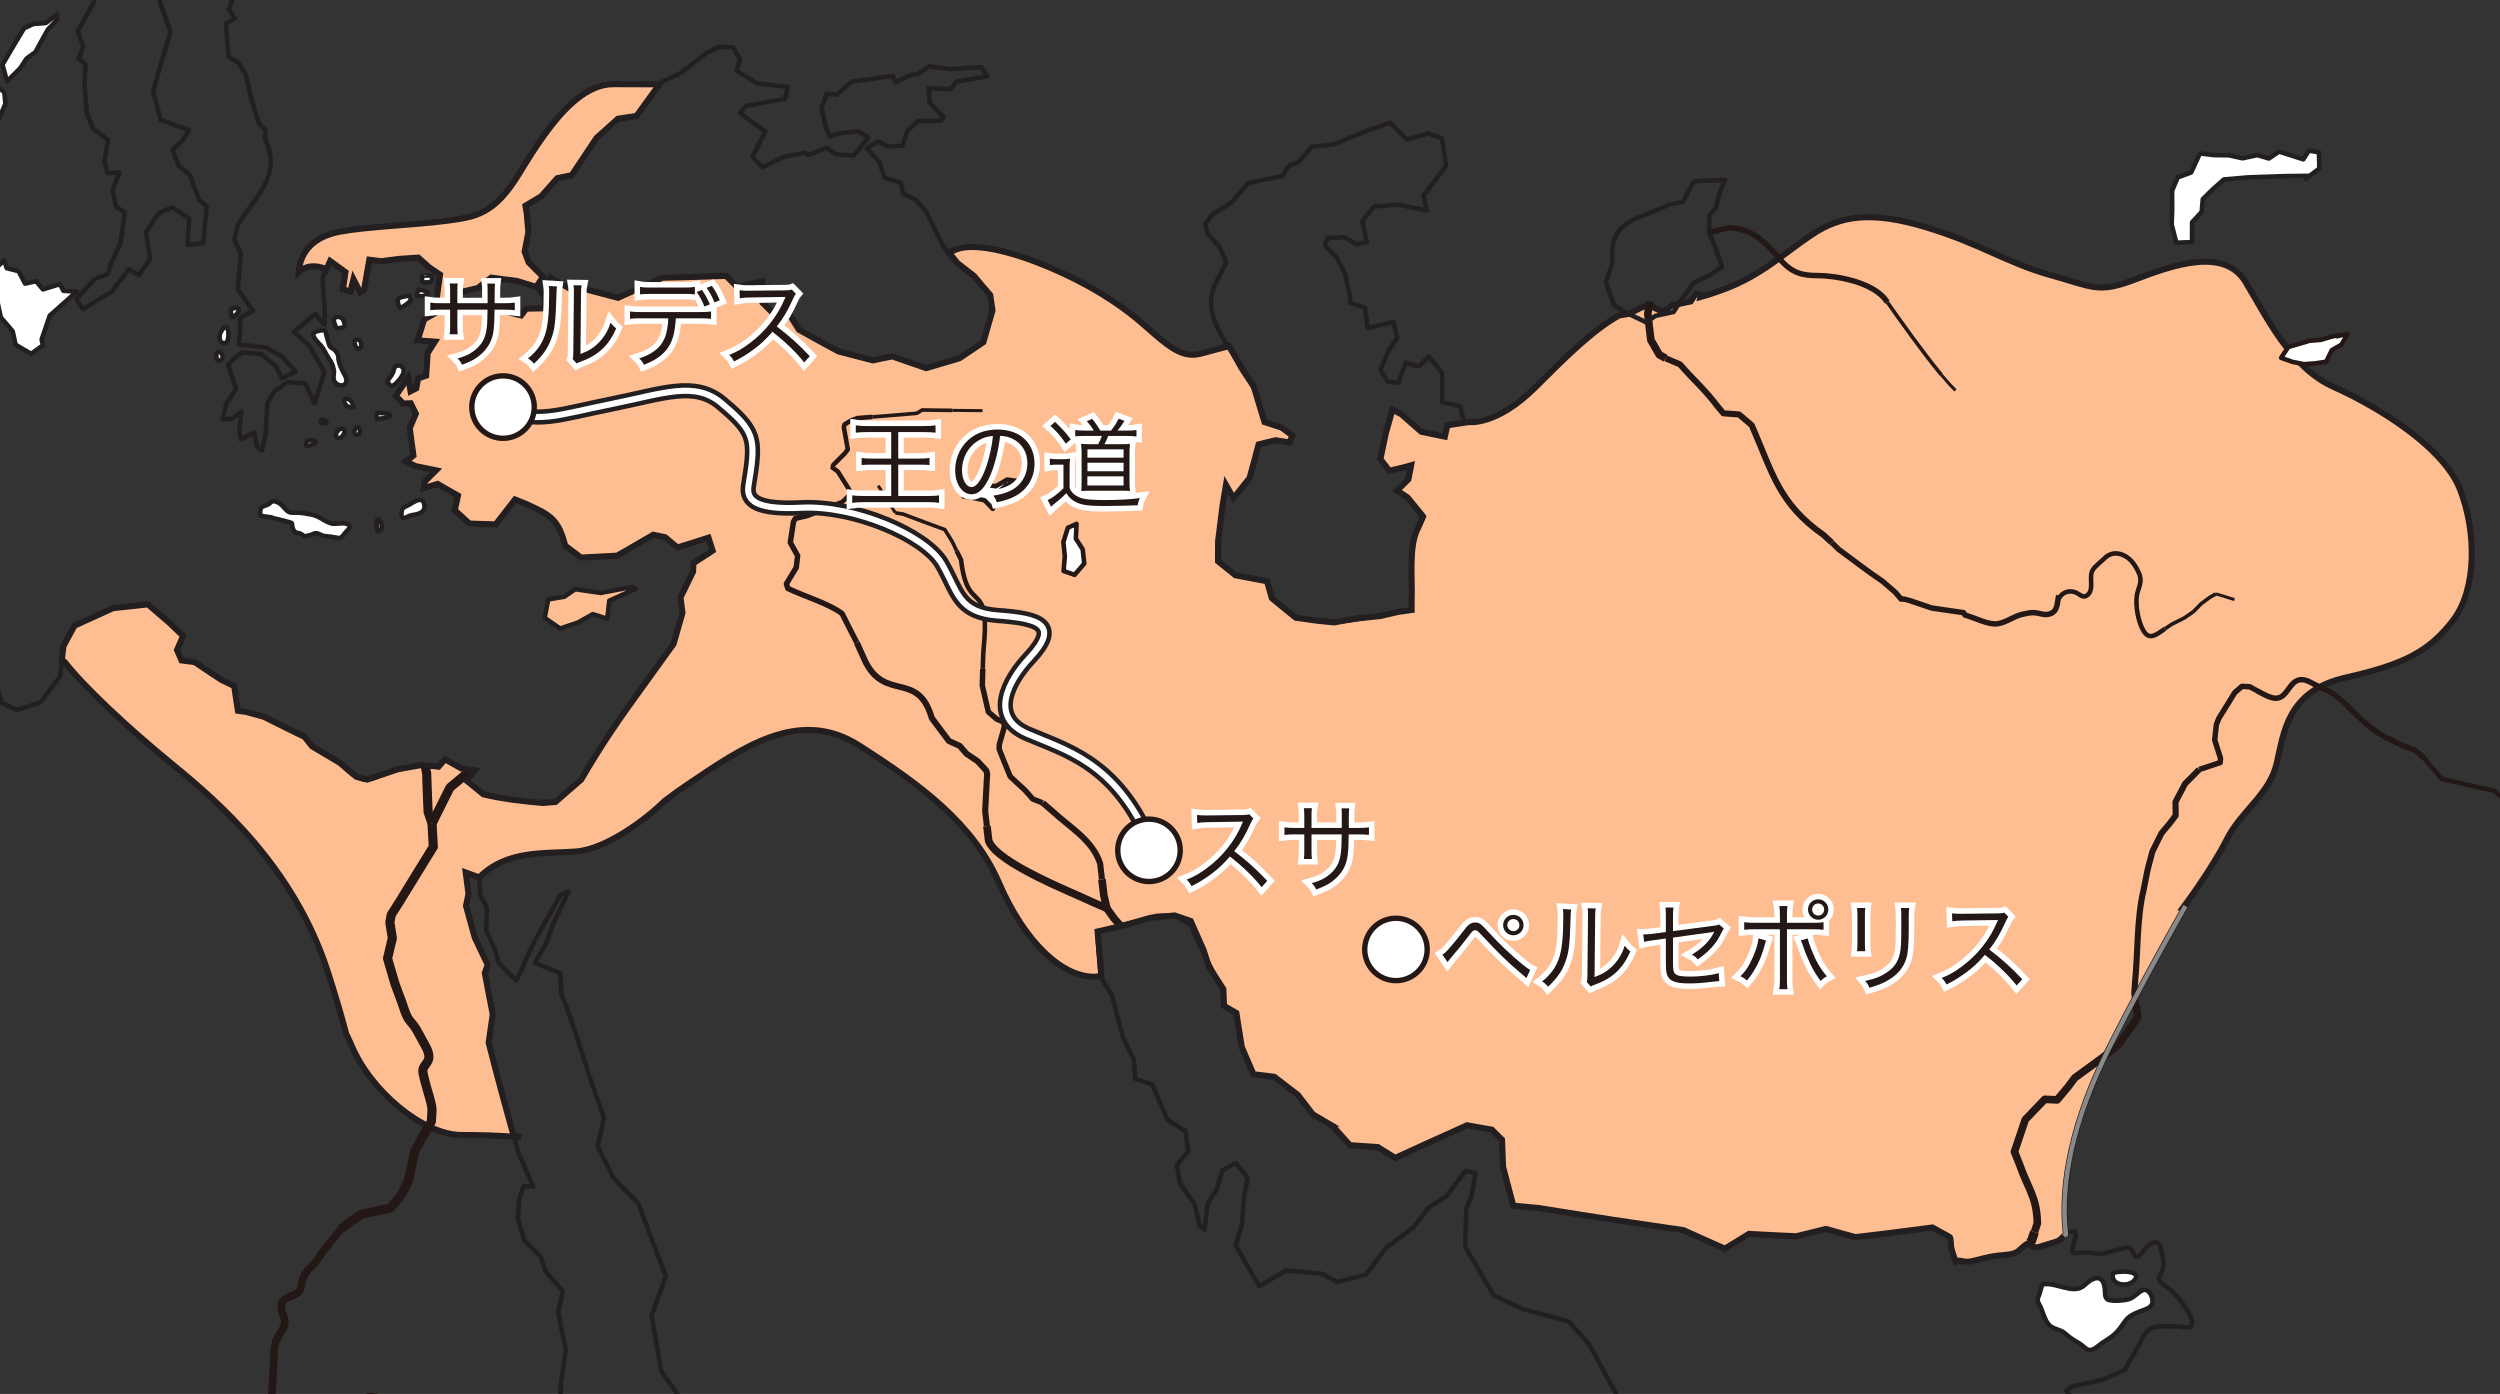 <?xml version="1.0" encoding="utf-8"?>
<!-- Generator: Adobe Illustrator 16.0.3, SVG Export Plug-In . SVG Version: 6.00 Build 0)  -->
<!DOCTYPE svg PUBLIC "-//W3C//DTD SVG 1.1//EN" "http://www.w3.org/Graphics/SVG/1.1/DTD/svg11.dtd">
<svg version="1.1" id="レイヤー_1" xmlns="http://www.w3.org/2000/svg" xmlns:xlink="http://www.w3.org/1999/xlink" x="0px"
	 y="0px" width="226.878px" height="126.5px" viewBox="0 0 226.878 126.5" enable-background="new 0 0 226.878 126.5"
	 xml:space="preserve">
<rect x="0" y="0" width="226.878" height="126.5" fill="#333333" stroke="none"/>
<path fill="#FFBE92" d="M223.251,44.416c-1.078-2.775-4.462-5.433-7.728-7.362c-1.314-0.775-2.611-1.437-3.729-1.934
	c-3.892-1.73-6.052-6.271-7.998-9.512c-1.946-3.245-6.701-1.514-10.057-0.235s-3.779,0.667-7.671-0.414s-6.271-2.812-11.241-4.323
	c-4.973-1.514-7.783-1.082-10.379,0.649c-2.592,1.728-4.537,3.674-7.996,4.971c-0.105,0.039-0.196,0.071-0.295,0.106
	c-0.742,0.271-1.336,0.463-1.836,0.597l0.045-0.207l-0.479-0.104l-0.448,0.702l-1.668,0.357l-0.885,0.589l-1.347-0.643
	c-0.488,0.211-1.06,0.479-1.72,0.83l-0.891,0.146c-2.429,1.36-4.939,3.87-7.556,6.489c-3.567,3.564-6.08,3.181-6.08,3.181
	l-1.946,0.295l-0.224,1.028l-0.865-0.176l-1.271-0.265l-0.807-0.703l-1.004-0.882l-0.805-0.422l-0.266,0.93l-0.342,1.214
	l-0.246,1.169l-0.246,1.172l0.81,1.063l1.29-0.302l0.688-0.195l-0.246,1.27l-1.029,1.027l0.955,0.621l1.35,1.654l0.057,0.092
	l-0.461,1.033c-0.873,1.613-0.5,4.635-0.58,6.539l0.002,0.895l-1.246,0.176l-1.584,0.373l-0.844,0.084l-1.334,0.131l-1.101,0.195
	l-0.921,0.166l-1.512-0.15l-1.975-0.275l-1.091-0.885l-1.079-0.891l-0.436-1.533l-1.434-0.27l-1.429-0.273l-0.794-0.635
	l-0.789-0.639l0.005-1.779l0.204-1.65l0.205-1.643l0.31-1.844l0.679,1.199l0.734-0.92l0.729-0.918l0.43-1.575l0.386-1.47l1.54-0.38
	l1.274,0.205l0.252-0.618l-0.96-0.728l-1.569-0.512l-0.442-1.438l-0.529-1.765l-0.547-0.828l-0.547-0.833l-0.662-1.176l-0.473-0.851
	c-0.441,0.099-1.291,0.348-2.546,0.678c-1.694,0.449-2.856-0.534-5.176-2.583c-2.319-2.055-5.265-3.842-8.657-5.269
	c-3.374-1.419-6.658-2.221-8.361-1.613l-0.703,0.31l0.109,0.133l0.68,0.822l1.475,1.146l0.74,0.875l0.748,0.875l0.203,1.403
	l-0.414,1.432l-0.414,1.434l-1.082,0.732l-1.086,0.728l-1.508,0.451l-1.512,0.446l-1.547-0.533l-1.537-0.536l-1.756,0.364
	l-1.563-0.403l-1.556-0.407l-1.204-0.651l-1.195-0.659l-1.188-0.658L71.45,28.24l-1.484-0.007l-0.77-0.761l-0.037-1.934
	l-1.135,0.246l-1.133,0.244l-0.994-0.991L63.962,25.1l-1.93,0.058l-1.926,0.045l-1.342,0.613l-1.341,0.606l-1.341,0.604l-1.44-0.378
	l-1.429-0.385l-1.19,0.107l-1.039-0.582l-1.032-0.587l-0.917,1.231l0.426,0.58l-0.018,0.966l-1.682,0.031l-0.469,0.617l-1.125-0.284
	l-1.121-0.285l0.227-0.539l-0.758-0.088l-0.596,0.565l-1.438-0.805l-1.707,0.502l-2.285,1.297l-0.588,1.895l1.562,0.124
	l-0.653,1.036l-0.07,1.021l-0.067,1.024l-0.733,0.255l-0.162,0.896l-0.519,0.264l-0.211-1.254l-1.128,1.669l0.664,0.698l0.689-0.019
	l0.465,0.947l-0.553,1.305l0.162,1.242l0.172,1.249l-0.692,0.532l0.881,0.425l1.86,0.384l-1.032,1.032l-0.084,0.58l1.265-0.377
	l0.918,0.531l0.924,0.525l-0.287,1.326l1.323,1.215l1.193,0.041l1.198,0.033l1.752-2.26l0.977,0.391
	c2.268,1.018,2.96,1.408,3.576,3.801l1.441,1.078l1.64-0.082l1.641-0.09l1.634-0.943l1.638-0.951l1.07,0.219l1.125,0.939
	l1.405-0.445l1.408-0.449l0.38,1.176l-0.874,0.57l-0.874,0.566l-0.029,0.775l-0.57,1.164l-0.568,1.166l0.176,1.412l-0.406,1.404
	l-0.4,1.406l-1.898,2.631l-0.946,1.313c-2.086,2.848-3.773,5.318-5.543,8.373l-1.164,1.01l-1.161,1.012l-1.162,0.096
	c-1.954-0.174-3.456-0.346-5.37-0.777l-1.527-1.24l0.731-0.939l-1.187-0.16l-1.517-0.852l-0.583,0.67l-1.525-0.154l-1.095,0.199
	l-1.094,0.197l-1.39,0.471l-1.387,0.463l-0.973-0.26l-1.505-1.27l-1.265-0.746l-1.252-0.75l-0.672-0.85l-1.234-0.6l-1.221-0.607
	l-1.213-0.609l-1.64-0.455l-0.739-0.096l-0.176-1.123l-0.165-1.121l-1.166-0.564l-1.215-0.803l-1.198-0.809l-1.203-0.156
	l-0.408-0.949l0.555-1.264l-1.262-1.215l-0.972-0.828l-0.964-0.832l-1.585,0.178l-1.579,0.17l-1.752,0.797L6.76,56.779L6.255,57.71
	l-0.501,0.934L5.613,59.88l0.261,0.207l0.014,0.006c1.729,2.225,5.683,5.932,9.763,9.268c4.078,3.336,10.998,9.27,14.086,18.783
	c0.693,2.131,1.235,3.996,1.675,5.656l0.409,0.879c1.73,4.322,6.594,8.322,10.054,8.322c0.909,0,1.708,0.016,2.401,0.037
	c1.939,0.063,3.004,0.18,3.004,0.18l-0.697-0.25l0.003-0.004l-0.036-0.125l-0.523-1.883l-0.513-1.877l-0.395-1.484l-0.39-1.482
	l-0.379-1.484l0.182-1.293l0.187-1.287l-0.366-1.873l-0.354-1.873l0.265-0.748l-0.592-1.23l-0.583-1.234l-0.401-1.441l-0.396-1.445
	l0.228-1.08l-0.256-1.945l1.219,0.451c1.967-1.967,4.467-2.166,6.803-2.26c0.675-0.025,1.338-0.045,1.969-0.092
	c2.811-0.217,6.483-3.027,7.998-4.541l1.246-0.93c0.282-0.197,0.571-0.395,0.864-0.594c4.941-3.334,10.133-7.043,15.57-3.582
	c5.438,3.459,10.379,7.043,12.727,12.482c2.349,5.438,5.808,8.648,8.775,8.525l0.523-0.086l-0.348-4.018l2.285-0.521l1.119-0.324
	l0,0l1.379-0.395l2.201-0.215l1.46,0.5l1.183,2.67l0.455,1.443l0.664,1.039l0.666,1.041l0.056,1.51l1.124,0.65l0.242,1.545
	l0.25,1.545l0.527,1.236l0.535,1.234l1.889,0.229l1.067,0.822l1.069,0.818l0.678,0.881l0.677,0.879l0.906,0.537l0.533,0.313
	c-0.001,0-0.001,0.001-0.001,0.001l0.373,0.221l0.781,0.869l0.781,0.867l1.258,0.086l1.262,0.08l1.586,0.988l1.369-0.625
	l1.369-0.631l1.262-0.566l1.258-0.568l1.256-0.574l1.127,0.203l1.128,0.195l0.923,0.914l0.047,1.23l0.047,1.23l0.463,1.76
	l0.466,1.762l1.163,0.111l1.166,0.107l3.394,0.545l3.403,0.529l1.576,0.236l1.576,0.232l1.58,0.232l1.58,0.229l1.25,0.563
	l1.252,0.559l1.258,0.561l1.096-0.668l1.091-0.672l1.427,0.076l1.428,0.072l1.427,0.068l1.353-0.33l1.35-0.336l1.339,0.375
	l1.343,0.371l1.596-0.193l1.604-0.197l0.418-0.055l1.474-0.188l1.894-0.244l1.574,0.869c0.092,0.055,0.103,0.787,0.125,0.902
	c0.086,0.443,0.252,0.879,0.403,1.309c0.254-0.148,0.513-0.021,0.761,0.008c0.282,0.033,0.528,0.02,0.795-0.043
	c0.657-0.162,1.279-0.332,1.938-0.447c0.587-0.105,1.353-0.07,1.896-0.287c0.469-0.188,0.754-0.699,1.215-0.879
	c0.332,0.32,0.602,0.447,1.022,0.32c0.473-0.146,0.937-0.303,1.401-0.43c0.411-0.107,0.487-0.258,0.798-0.547
	c0.058-0.055,0.12-0.105,0.184-0.152c-0.522-4.609,0.59-10.244,3.931-16.92c2.001-4.004,4.537-8.65,6.921-12.877l-0.124,0.023
	c0,0,2.565-3.459,3.863-6.055c1.299-2.594,3.893-4.107,4.54-6.918c0.649-2.811,0.959-6.578,6.27-7.783
	c5.309-1.203,7.567-2.377,9.728-5.189C224.766,53.494,224.766,48.306,223.251,44.416z"/>
<path fill="none" stroke="#231F20" stroke-width="0.554" d="M223.251,44.416c-1.078-2.775-4.462-5.433-7.728-7.362
	c-1.314-0.775-2.611-1.437-3.729-1.934c-3.892-1.73-6.052-6.271-7.998-9.512c-1.946-3.245-6.701-1.514-10.057-0.235
	s-3.779,0.667-7.671-0.414s-6.271-2.812-11.241-4.323c-4.973-1.514-7.783-1.082-10.379,0.649c-2.592,1.728-4.537,3.674-7.996,4.971
	c-0.105,0.039-0.196,0.071-0.295,0.106c-0.742,0.271-1.336,0.463-1.836,0.597l0.045-0.207l-0.479-0.104l-0.448,0.702l-1.668,0.357
	l-0.885,0.589l-1.347-0.643c-0.488,0.211-1.06,0.479-1.72,0.83l-0.891,0.146c-2.429,1.36-4.939,3.87-7.556,6.489
	c-3.567,3.564-6.08,3.181-6.08,3.181l-1.946,0.295l-0.224,1.028l-0.865-0.176l-1.271-0.265l-0.807-0.703l-1.004-0.882l-0.805-0.422
	l-0.266,0.93l-0.342,1.214l-0.246,1.169l-0.246,1.172l0.81,1.063l1.29-0.302l0.688-0.195l-0.246,1.27l-1.029,1.027l0.955,0.621
	l1.35,1.654l0.057,0.092l-0.461,1.033c-0.873,1.613-0.5,4.635-0.58,6.539l0.002,0.895l-1.246,0.176l-1.584,0.373l-0.844,0.084
	l-1.334,0.131l-1.101,0.195l-0.921,0.166l-1.512-0.15l-1.975-0.275l-1.091-0.885l-1.079-0.891l-0.436-1.533l-1.434-0.27
	l-1.429-0.273l-0.794-0.635l-0.789-0.639l0.005-1.779l0.204-1.65l0.205-1.643l0.31-1.844l0.679,1.199l0.734-0.92l0.729-0.918
	l0.43-1.575l0.386-1.47l1.54-0.38l1.274,0.205l0.252-0.618l-0.96-0.728l-1.569-0.512l-0.442-1.438l-0.529-1.765l-0.547-0.828
	l-0.547-0.833l-0.662-1.176l-0.473-0.851c-0.441,0.099-1.291,0.348-2.546,0.678c-1.694,0.449-2.856-0.534-5.176-2.583
	c-2.319-2.055-5.265-3.842-8.657-5.269c-3.374-1.419-6.658-2.221-8.361-1.613l-0.703,0.31l0.109,0.133l0.68,0.822l1.475,1.146
	l0.74,0.875l0.748,0.875l0.203,1.403l-0.414,1.432l-0.414,1.434l-1.082,0.732l-1.086,0.728l-1.508,0.451l-1.512,0.446l-1.547-0.533
	l-1.537-0.536l-1.756,0.364l-1.563-0.403l-1.556-0.407l-1.204-0.651l-1.195-0.659l-1.188-0.658L71.45,28.24l-1.484-0.007
	l-0.77-0.761l-0.037-1.934l-1.135,0.246l-1.133,0.244l-0.994-0.991L63.962,25.1l-1.93,0.058l-1.926,0.045l-1.342,0.613l-1.341,0.606
	l-1.341,0.604l-1.44-0.378l-1.429-0.385l-1.19,0.107l-1.039-0.582l-1.032-0.587l-0.917,1.231l0.426,0.58l-0.018,0.966l-1.682,0.031
	l-0.469,0.617l-1.125-0.284l-1.121-0.285l0.227-0.539l-0.758-0.088l-0.596,0.565l-1.438-0.805l-1.707,0.502l-2.285,1.297
	l-0.588,1.895l1.562,0.124l-0.653,1.036l-0.07,1.021l-0.067,1.024l-0.733,0.255l-0.162,0.896l-0.519,0.264l-0.211-1.254
	l-1.128,1.669l0.664,0.698l0.689-0.019l0.465,0.947l-0.553,1.305l0.162,1.242l0.172,1.249l-0.692,0.532l0.881,0.425l1.86,0.384
	l-1.032,1.032l-0.084,0.58l1.265-0.377l0.918,0.531l0.924,0.525l-0.287,1.326l1.323,1.215l1.193,0.041l1.198,0.033l1.752-2.26
	l0.977,0.391c2.268,1.018,2.96,1.408,3.576,3.801l1.441,1.078l1.64-0.082l1.641-0.09l1.634-0.943l1.638-0.951l1.07,0.219
	l1.125,0.939l1.405-0.445l1.408-0.449l0.38,1.176l-0.874,0.57l-0.874,0.566l-0.029,0.775l-0.57,1.164l-0.568,1.166l0.176,1.412
	l-0.406,1.404l-0.4,1.406l-1.898,2.631l-0.946,1.313c-2.086,2.848-3.773,5.318-5.543,8.373l-1.164,1.01l-1.161,1.012l-1.162,0.096
	c-1.954-0.174-3.456-0.346-5.37-0.777l-1.527-1.24l0.731-0.939l-1.187-0.16l-1.517-0.852l-0.583,0.67l-1.525-0.154l-1.095,0.199
	l-1.094,0.197l-1.39,0.471l-1.387,0.463l-0.973-0.26l-1.505-1.27l-1.265-0.746l-1.252-0.75l-0.672-0.85l-1.234-0.6l-1.221-0.607
	l-1.213-0.609l-1.64-0.455l-0.739-0.096l-0.176-1.123l-0.165-1.121l-1.166-0.564l-1.215-0.803l-1.198-0.809l-1.203-0.156
	l-0.408-0.949l0.555-1.264l-1.262-1.215l-0.972-0.828l-0.964-0.832l-1.585,0.178l-1.579,0.17l-1.752,0.797L6.76,56.779L6.255,57.71
	l-0.501,0.934L5.613,59.88l0.261,0.207l0.014,0.006c1.729,2.225,5.683,5.932,9.763,9.268c4.078,3.336,10.998,9.27,14.086,18.783
	c0.693,2.131,1.235,3.996,1.675,5.656l0.409,0.879c1.73,4.322,6.594,8.322,10.054,8.322c0.909,0,1.708,0.016,2.401,0.037
	c1.939,0.063,3.004,0.18,3.004,0.18l-0.697-0.25l0.003-0.004l-0.036-0.125l-0.523-1.883l-0.513-1.877l-0.395-1.484l-0.39-1.482
	l-0.379-1.484l0.182-1.293l0.187-1.287l-0.366-1.873l-0.354-1.873l0.265-0.748l-0.592-1.23l-0.583-1.234l-0.401-1.441l-0.396-1.445
	l0.228-1.08l-0.256-1.945l1.219,0.451c1.967-1.967,4.467-2.166,6.803-2.26c0.675-0.025,1.338-0.045,1.969-0.092
	c2.811-0.217,6.483-3.027,7.998-4.541l1.246-0.93c0.282-0.197,0.571-0.395,0.864-0.594c4.941-3.334,10.133-7.043,15.57-3.582
	c5.438,3.459,10.379,7.043,12.727,12.482c2.349,5.438,5.808,8.648,8.775,8.525l0.523-0.086l-0.348-4.018l2.285-0.521l1.119-0.324
	l0,0l1.379-0.395l2.201-0.215l1.46,0.5l1.183,2.67l0.455,1.443l0.664,1.039l0.666,1.041l0.056,1.51l1.124,0.65l0.242,1.545
	l0.25,1.545l0.527,1.236l0.535,1.234l1.889,0.229l1.067,0.822l1.069,0.818l0.678,0.881l0.677,0.879l0.906,0.537l0.533,0.313
	c-0.001,0-0.001,0.001-0.001,0.001l0.373,0.221l0.781,0.869l0.781,0.867l1.258,0.086l1.262,0.08l1.586,0.988l1.369-0.625
	l1.369-0.631l1.262-0.566l1.258-0.568l1.256-0.574l1.127,0.203l1.128,0.195l0.923,0.914l0.047,1.23l0.047,1.23l0.463,1.76
	l0.466,1.762l1.163,0.111l1.166,0.107l3.394,0.545l3.403,0.529l1.576,0.236l1.576,0.232l1.58,0.232l1.58,0.229l1.25,0.563
	l1.252,0.559l1.258,0.561l1.096-0.668l1.091-0.672l1.427,0.076l1.428,0.072l1.427,0.068l1.353-0.33l1.35-0.336l1.339,0.375
	l1.343,0.371l1.596-0.193l1.604-0.197l0.418-0.055l1.474-0.188l1.894-0.244l1.574,0.869c0.092,0.055,0.103,0.787,0.125,0.902
	c0.086,0.443,0.252,0.879,0.403,1.309c0.254-0.148,0.513-0.021,0.761,0.008c0.282,0.033,0.528,0.02,0.795-0.043
	c0.657-0.162,1.279-0.332,1.938-0.447c0.587-0.105,1.353-0.07,1.896-0.287c0.469-0.188,0.754-0.699,1.215-0.879
	c0.332,0.32,0.602,0.447,1.022,0.32c0.473-0.146,0.937-0.303,1.401-0.43c0.411-0.107,0.487-0.258,0.798-0.547
	c0.058-0.055,0.12-0.105,0.184-0.152c-0.522-4.609,0.59-10.244,3.931-16.92c2.001-4.004,4.537-8.65,6.921-12.877l-0.124,0.023
	c0,0,2.565-3.459,3.863-6.055c1.299-2.594,3.893-4.107,4.54-6.918c0.649-2.811,0.959-6.578,6.27-7.783
	c5.309-1.203,7.567-2.377,9.728-5.189C224.766,53.494,224.766,48.306,223.251,44.416z"/>
<g>
	<defs>
		<rect id="SVGID_1_" width="226.878" height="126.5"/>
	</defs>
	<clipPath id="SVGID_2_">
		<use xlink:href="#SVGID_1_"  overflow="visible"/>
	</clipPath>
	<polyline clip-path="url(#SVGID_2_)" fill="#FFFFFF" points="2.412,5.311 3.214,4.728 3.775,3.701 4.341,2.676 5.186,1.79
		5.188,1.3 4.154,2.091 3.025,2.178 2.184,2.568 1.197,4.215 0.227,5.87 0.641,7.374 1.843,6.173 	"/>
	<polyline clip-path="url(#SVGID_2_)" fill="#FFFFFF" points="-3.459,15.76 -4.446,16.712 -5.13,15.832 -6.648,17.148
		-6.792,15.832 -5.801,14.14 -4.801,12.455 -3.654,10.797 -3.234,8.856 -2.432,8.209 -1.844,8.702 -0.096,7.99 0.393,8.372
		0.488,9.427 0.072,10.381 -0.336,11.334 -1.555,12.518 -1.917,13.649 -2.688,14.702 	"/>
	<polyline clip-path="url(#SVGID_2_)" fill="#FFFFFF" points="3.891,31.337 2.826,32.11 1.422,31.284 1.148,30.055 0.077,28.801
		-0.24,27.353 -1.193,26.482 -1.27,25.161 -0.446,24.4 0.381,23.639 0.609,24.337 1.686,24.614 2.275,25.74 3.271,25.521
		3.902,26.265 5.438,25.788 5.754,26.392 6.965,26.467 5.738,27.551 4.514,28.645 4.145,29.724 3.779,30.808 	"/>
	<path clip-path="url(#SVGID_2_)" fill="#FFFFFF" d="M31.13,47.492c-0.306-0.006-0.632,0.066-0.917,0.033
		c-0.357-0.041-0.699-0.25-1-0.434c-0.314-0.193-0.65-0.344-1.018-0.408c-0.426-0.072-0.875-0.16-1.311-0.16
		c-0.209,0-0.449,0.033-0.636-0.047c-0.31-0.133-0.526-0.529-0.792-0.732c-0.16-0.121-0.441-0.27-0.641-0.256
		c-0.207,0.012-0.287,0.174-0.453,0.281c-0.213,0.137-0.56,0.133-0.682,0.355c-0.092,0.164-0.064,0.5-0.041,0.686
		c0.122-0.004,0.258,0.045,0.391,0.057c0.135,0.014,0.255,0.039,0.393,0.051c0.143,0.012,0.212,0.027,0.346,0.086
		c0.166,0.072,1.727,0.379,1.73,0.5c0,0.205,0.1,0.672,0.295,0.781c0.189,0.105,0.419,0.078,0.6,0.209
		c0.104,0.072,0.158,0.16,0.279,0.176c0.182-0.053,0.373-0.084,0.557-0.135c0.144-0.041,0.277-0.141,0.431-0.143
		c0.278-0.006,0.521,0.223,0.788,0.25c0.39,0.039,0.742,0.078,1.121,0.158c0.387,0.086,0.466-0.07,0.692-0.367
		c0.16-0.215,0.708-0.623,0.356-0.826C31.471,47.521,31.304,47.494,31.13,47.492"/>
	<path clip-path="url(#SVGID_2_)" fill="#FFFFFF" d="M194.654,118.843c-0.641,0.248-1.346,0.449-1.757,0.998
		c-0.41,0.553-0.618,0.938-1.135,1.359c-0.297,0.24-0.661,0.453-0.978,0.67c-0.321,0.215-0.839,0.762-1.267,0.625
		c-0.268-0.086-0.562-0.443-0.813-0.582c-0.497-0.277-0.897-0.541-1.319-0.92c-0.42-0.375-1.015-0.34-1.4-0.729
		c-0.454-0.451-0.597-1.318-0.916-1.879c-0.219-0.387-0.166-0.473,0.004-0.928c0.111-0.293,0.148-0.617,0.279-0.891
		c1.139-0.266,2.734,0.91,3.7,0.162c0.37-0.285,0.581-0.578,1.088-0.713c0.57-0.146,0.793,0.348,0.87,0.891
		c0.053,0.395-0.066,0.947,0.371,1.068c0.447,0.127,1.354,0.059,1.788-0.066c0.549-0.158,0.827-0.637,1.307-0.824
		c0.405-0.158,0.725,0.33,0.821,0.67C195.479,118.388,195.185,118.636,194.654,118.843"/>
	<path clip-path="url(#SVGID_2_)" fill="#FFFFFF" d="M191.757,115.589c0.065-0.277,2.901-0.391,1.887,0.652
		C193.069,116.83,191.512,116.64,191.757,115.589"/>
	<path clip-path="url(#SVGID_2_)" fill="#FFFFFF" d="M30.287,34.447c-0.064-0.294,0.066-0.6,0.004-0.9
		c-0.055-0.255-0.113-0.462-0.234-0.677c-0.127-0.224-0.279-0.421-0.396-0.634c-0.119-0.211-0.225-0.434-0.359-0.64
		c-0.227-0.355-0.602-0.604-0.8-0.998c-0.113-0.224-0.099-0.357,0.126-0.477c0.146-0.082,0.732-0.211,0.863-0.119
		c0.095,0.069,0.093,0.296,0.117,0.395c0.054,0.203,0.114,0.408,0.176,0.609c0.087,0.276,0.092,0.447,0.357,0.592
		c0.204,0.11,0.307,0.221,0.444,0.434c0.147,0.228,0.101,0.369,0.136,0.599c0.057,0.354,0.202,0.686,0.355,1.004
		c0.128,0.271,0.378,0.6,0.361,0.91C31.402,35.246,30.413,35.017,30.287,34.447"/>
	<path clip-path="url(#SVGID_2_)" fill="#FFFFFF" d="M32.057,36.949c-0.15,0.021-0.306,0.009-0.439-0.042
		c-0.163-0.061-0.297-0.181-0.356-0.381c-0.082-0.277,0.124-0.412,0.357-0.308C31.874,36.333,32.094,36.666,32.057,36.949"/>
	<path clip-path="url(#SVGID_2_)" fill="#FFFFFF" d="M30.895,39.734c-0.209,0.12-0.47-0.112-0.401-0.347
		c0.067-0.235,0.352-0.584,0.628-0.465C31.48,39.081,31.107,39.608,30.895,39.734"/>
	<path clip-path="url(#SVGID_2_)" fill="#FFFFFF" d="M32.594,39.366c-0.104,0.133-0.275,0.157-0.387,0.01
		c-0.094-0.126-0.045-0.384,0.054-0.496C32.594,38.499,32.783,39.115,32.594,39.366"/>
	<path clip-path="url(#SVGID_2_)" fill="#FFFFFF" d="M34.189,38.039c-0.013-0.106-0.037-0.282-0.01-0.389
		c0.065-0.26,0.184-0.185,0.397-0.16c0.161,0.019,0.796-0.055,0.823,0.207C35.427,37.959,34.34,37.974,34.189,38.039"/>
	<path clip-path="url(#SVGID_2_)" fill="#FFFFFF" d="M27.881,40.503c-0.184-0.285-0.102-0.486,0.239-0.541
		c0.091-0.011,0.312-0.027,0.393,0.01C29.07,40.227,27.881,40.503,27.881,40.503"/>
	<path clip-path="url(#SVGID_2_)" fill="#FFFFFF" d="M29.549,38.389c-0.122,0-0.288-0.03-0.383,0.041
		c-0.332-0.664,0.676-0.163,0.434-0.041"/>
	<path clip-path="url(#SVGID_2_)" fill="#FFFFFF" d="M34.617,48.001c-0.049,0.105-0.264,0.211-0.377,0.189
		c-0.008-0.043-0.01-0.088-0.016-0.133c-0.021-0.197-0.035-0.398-0.054-0.588c-0.021-0.211,0.082-0.479,0.278-0.275
		C34.602,47.349,34.71,47.806,34.617,48.001"/>
	<path clip-path="url(#SVGID_2_)" fill="#FFFFFF" d="M37.339,46.757c-0.201,0.031-0.576,0.287-0.744,0.25
		c-0.196-0.039-0.174-0.443-0.147-0.594c0.056-0.33,0.269-0.408,0.541-0.531c0.408-0.18,1.315-0.99,1.506-0.135
		C38.668,46.546,37.923,46.667,37.339,46.757"/>
	<path clip-path="url(#SVGID_2_)" fill="#FFFFFF" d="M35.9,34.825c-0.073,0.073-0.293,0.223-0.385,0.204
		c-0.139-0.031-0.273-0.309-0.391-0.403c0.15-0.263,0.388-0.486,0.523-0.774c0.076-0.153,0.108-0.464,0.221-0.579
		c0.125-0.134,0.392-0.136,0.52-0.05C37.029,33.656,36.253,34.474,35.9,34.825"/>
	<path clip-path="url(#SVGID_2_)" fill="#FFFFFF" d="M32.768,31.144c0.032,0.13,0.053,0.222-0.015,0.345
		c-0.056,0.099-0.147,0.151-0.246,0.144c-0.054-0.004-0.11-0.032-0.162-0.083c-0.097-0.095-0.171-0.378-0.187-0.501
		c-0.021-0.174,0.113-0.241,0.269-0.233C32.641,30.826,32.722,30.96,32.768,31.144"/>
	<path clip-path="url(#SVGID_2_)" fill="#FFFFFF" d="M37.141,27.395c-0.039,0.079-0.729,0.587-0.84,0.538
		c-0.115-0.048-0.259-0.654-0.189-0.786c0.096-0.175,0.639-0.263,0.824-0.279c0.143-0.016,0.131-0.1,0.243,0.041
		c0.06,0.075,0.101,0.296,0.109,0.388"/>
	<path clip-path="url(#SVGID_2_)" fill="#FFFFFF" d="M37.839,26.846c-0.048-0.21,0.108-0.333,0.097-0.527
		c0.178-0.024,0.814,0.031,0.862,0.263C38.869,26.911,37.855,26.921,37.839,26.846"/>
	<path clip-path="url(#SVGID_2_)" fill="#FFFFFF" d="M38.331,25.035c-0.002,0.025,1.162-0.247,0.853,0.396
		c-0.101,0.211-0.275,0.194-0.482,0.194c-0.155,0-0.313,0.04-0.383-0.09C38.262,25.424,38.316,25.157,38.331,25.035"/>
	<path clip-path="url(#SVGID_2_)" fill="#FFFFFF" d="M30.493,29.805c-0.003-0.278-0.292-0.599-0.163-0.874
		c0.123-0.262,0.568-0.198,0.736-0.01c0.137,0.153,0.295,0.592,0.142,0.752C31.145,29.739,30.493,29.832,30.493,29.805"/>
	<path clip-path="url(#SVGID_2_)" fill="#FFFFFF" d="M20.37,31.144c-0.413,0.018-0.478-0.437-0.425-0.75
		c0.045-0.268,0.535-1.115,0.725-0.529C20.76,30.148,20.807,31.123,20.37,31.144"/>
	<path clip-path="url(#SVGID_2_)" fill="#FFFFFF" d="M21.025,28.767c-0.002-0.133-0.041-0.278-0.066-0.412
		c-0.045-0.24-0.064-0.274,0.197-0.357C22.169,27.672,21.419,28.832,21.025,28.767"/>
	<path clip-path="url(#SVGID_2_)" fill="#FFFFFF" d="M19.745,32.71c-0.065-0.006-0.327-1.031,0.266-0.709
		c0.158,0.086,0.228,0.343,0.173,0.508C20.118,32.713,19.939,32.733,19.745,32.71"/>
	<path clip-path="url(#SVGID_2_)" fill="#FFFFFF" d="M-0.18,34.691c-0.064,0.115-0.145,0.225-0.211,0.341
		c-0.08-0.048-0.201-0.29-0.188-0.39c0.033-0.202,0.337-0.224,0.35,0"/>
	<polyline clip-path="url(#SVGID_2_)" fill="#FFFFFF" points="53.795,55.734 55.109,56.152 55.289,54.511 56.496,53.97
		57.699,53.425 57.383,53.261 55.947,53.539 54.518,53.808 53.355,53.642 52.202,53.472 51.215,54.152 49.75,54.402 49.426,56.068
		50.83,57.041 52.445,56.492 	"/>
	<polyline clip-path="url(#SVGID_2_)" fill="#FFBE92" points="52.506,56.496 53.857,55.736 55.171,56.156 55.35,54.513
		56.557,53.972 57.761,53.429 57.443,53.263 56.009,53.541 54.578,53.814 53.419,53.646 52.262,53.474 51.277,54.154 49.811,54.404
		49.486,56.07 50.891,57.044 	"/>
	<path clip-path="url(#SVGID_2_)" fill="#FFBE92" d="M49.418,12.22c-0.796,1.1-1.545,2.29-2.247,3.452
		c-2.321,3.837-4.017,4.014-6.694,4.372c-2.678,0.357-7.318,0.535-9.638,0.983c-2.321,0.446-3.565,1.724-3.745,3.685v0.004
		c0.553-0.553,1.414-0.754,2.496-0.298l0.033,0.027l0.341-0.754l1.386,1.006l-0.231,1.557l0.683,0.204l0.276-1.118l0.608,1.185
		l0.353-0.195l0.233-1.379l0.242-1.378l1.104,0.132l1.662-0.214l1.683-0.11l0.97,0.868l1,0.675l-0.15,1.059l-0.145,1.059
		l-0.221,0.908l1.188-0.717l1.184-0.719l1.564-0.371l1.229-0.945l1.155,0.151l1.168,0.148l1.766,0.543l0.604-0.924l-1.299-1.304
		l-0.365-0.977l0.338-1.76l-0.153-1.76l-0.112-0.645l1.43-0.851l0.729-0.821l0.728-0.824l1.316-0.274l0.747-1.126l0.75-1.128
		l0.749-1.121l1.945-1.749l1.684-0.249l1.103-1.524l0.98-1.351c-0.572-0.005-1.866-0.013-4.194-0.013
		C53.344,7.64,51.258,9.682,49.418,12.22"/>
	<path clip-path="url(#SVGID_2_)" fill="none" stroke="#231F20" stroke-width="0.554" d="M49.418,12.22
		c-0.796,1.1-1.545,2.29-2.247,3.452c-2.321,3.837-4.017,4.014-6.694,4.372c-2.678,0.357-7.318,0.535-9.638,0.983
		c-2.321,0.446-3.565,1.724-3.745,3.685v0.004c0.553-0.553,1.414-0.754,2.496-0.298l0.033,0.027l0.341-0.754l1.386,1.006
		l-0.231,1.557l0.683,0.204l0.276-1.118l0.608,1.185l0.353-0.195l0.233-1.379l0.242-1.378l1.104,0.132l1.662-0.214l1.683-0.11
		l0.97,0.868l1,0.675l-0.15,1.059l-0.145,1.059l-0.221,0.908l1.188-0.717l1.184-0.719l1.564-0.371l1.229-0.945l1.155,0.151
		l1.168,0.148l1.766,0.543l0.604-0.924l-1.299-1.304l-0.365-0.977l0.338-1.76l-0.153-1.76l-0.112-0.645l1.43-0.851l0.729-0.821
		l0.728-0.824l1.316-0.274l0.747-1.126l0.75-1.128l0.749-1.121l1.945-1.749l1.684-0.249l1.103-1.524l0.98-1.351
		c-0.572-0.005-1.866-0.013-4.194-0.013C53.344,7.64,51.258,9.682,49.418,12.22z"/>
	<polyline clip-path="url(#SVGID_2_)" fill="none" stroke="#231815" stroke-width="0.276" stroke-linejoin="round" points="
		201.105,53.894 201.945,54.154 202.78,54.416 	"/>
	<polyline clip-path="url(#SVGID_2_)" fill="none" stroke="#231815" stroke-width="0.332" stroke-linejoin="round" points="
		196.48,57.062 197.079,56.656 198.228,56.078 199.058,55.507 199.751,54.794 200.512,54.228 201.104,53.894 	"/>
	<path clip-path="url(#SVGID_2_)" fill="none" stroke="#231815" stroke-width="0.415" stroke-linejoin="round" d="M186.828,54.328
		c0.321-0.549,0.849-0.785,1.471-0.59c0.432,0.135,0.683,0.613,1.132,0.273c0.657-0.492,0.1-1.689,0.483-2.279
		c0.262-0.404,0.726-0.715,1.066-1.059c0.739-0.756,1.78-0.49,2.481,0.277c0.29,0.313,0.663,0.973,0.757,1.381
		c0.146,0.637-0.213,1.131-0.297,1.713c-0.14,0.934,0.122,2.432,0.631,3.246c0.56,0.896,1.261,0.197,1.928-0.229"/>
	<path clip-path="url(#SVGID_2_)" fill="none" stroke="#231815" stroke-width="0.498" stroke-linejoin="round" d="M166.243,49.246
		l0.609,0.604l0.713,0.529l1.42,1.055l0.716,0.525l1.184,0.826l1.13,0.98l0.508,0.6h0.25l0.566,0.146l0.979,0.334l0.977,0.33
		l1.451,0.215l1.451,0.209l0.131,0.225c0.871,0.209,2.091,0.912,2.963,0.781c0.801-0.121,1.447-0.682,2.247-0.857
		c0.403-0.088,0.729-0.18,1.161-0.141c0.373,0.035,0.753,0.213,1.136,0.146c0.956-0.156,0.829-1.021,0.994-1.709"/>
	<path clip-path="url(#SVGID_2_)" fill="none" stroke="#231815" stroke-width="0.554" stroke-linejoin="round" d="M151.153,32.512
		l1.308,0.557c1.246,1.43,2.243,2.261,3.419,3.819l0.518,0.62l1.424,0.103l1.15,0.982c1.893,4.325,2.442,7.102,6.539,9.975
		l0.73,0.678"/>
	<polyline clip-path="url(#SVGID_2_)" fill="none" stroke="#231815" stroke-width="0.693" stroke-linejoin="round" points="
		149.735,27.36 149.537,28.444 149.674,29.653 149.817,30.86 150.591,32.199 151.153,32.511 	"/>
	<polyline clip-path="url(#SVGID_2_)" fill="none" stroke="#231815" stroke-width="0.276" stroke-linejoin="round" points="
		86.423,37.241 87.794,37.255 89.168,37.265 	"/>
	<polyline clip-path="url(#SVGID_2_)" fill="none" stroke="#231815" stroke-width="0.332" stroke-linejoin="round" points="
		79.166,37.835 80.508,37.73 83.198,37.508 83.69,37.205 85.055,37.225 86.424,37.242 	"/>
	<polyline clip-path="url(#SVGID_2_)" fill="none" stroke="#231815" stroke-width="0.415" stroke-linejoin="round" points="
		74.06,46.476 75.655,45.855 76.448,45.544 77.267,44.753 76.644,43.761 76.024,42.775 75.565,42.453 75.616,42.201 76.069,41.744
		76.69,41.12 76.938,40.78 76.756,39.75 76.577,38.77 76.637,38.53 77.243,38.148 77.825,37.939 79.166,37.835 	"/>
	<path clip-path="url(#SVGID_2_)" fill="none" stroke="#231815" stroke-width="0.498" stroke-linejoin="round" d="M77.756,58.312
		L77.083,57l-0.662-1.314c-1.219-0.928-3.47-1.57-4.928-2.291l-0.125-0.41l0.447-0.744l0.447-0.738l0.124-1.066l-0.665-1.205
		l0.162-1.057l0.126-0.826l0.179-0.309l1.074-0.252l0.797-0.311"/>
	<path clip-path="url(#SVGID_2_)" fill="none" stroke="#231815" stroke-width="0.554" stroke-linejoin="round" d="M89.563,74.974
		l-0.156-1.352l0.043-0.896l0.048-0.893l0.048-0.891l0.04-0.717l-0.087-0.303l-0.788-0.848L87.709,68.4l-0.612-0.709l-0.979-0.443
		l-0.783-1.043l-0.775-1.043c-1.25-4.342-4.22-1.426-6.054-5.176l-0.376-0.838l-0.374-0.836"/>
	<path clip-path="url(#SVGID_2_)" fill="none" stroke="#231815" stroke-width="0.693" stroke-linejoin="round" d="M100.446,82.433
		l-1.145-0.494c-1.986-0.961-8.73-3.549-9.574-5.611l-0.164-1.354"/>
	<polyline clip-path="url(#SVGID_2_)" fill="none" stroke="#231815" stroke-width="0.693" stroke-linejoin="round" points="
		100.003,79.8 100.171,81.23 100.446,82.433 	"/>
	<path clip-path="url(#SVGID_2_)" fill="none" stroke="#231815" stroke-width="0.554" stroke-linejoin="round" d="M94.628,72.861
		l0.918,0.789c1.549,1.445,3.611,2.584,4.294,4.725l0.163,1.426"/>
	<polyline clip-path="url(#SVGID_2_)" fill="none" stroke="#231815" stroke-width="0.498" stroke-linejoin="round" points="
		89.188,60.699 89.142,62.205 89.415,63.406 89.696,64.609 90.442,65.25 91.094,65.542 91.155,65.929 90.931,66.714 90.683,67.58
		90.683,68.005 91.142,69.156 91.681,70.472 92.356,71.101 93.038,71.73 93.728,72.517 94.627,72.861 	"/>
	<path clip-path="url(#SVGID_2_)" fill="none" stroke="#231815" stroke-width="0.415" stroke-linejoin="round" d="M86.815,49.986
		l0.401,0.824c0.626,5.322,2.739,1.348,2.022,8.383l-0.051,1.506"/>
	<polyline clip-path="url(#SVGID_2_)" fill="none" stroke="#231815" stroke-width="0.332" stroke-linejoin="round" points="
		81.255,46.544 81.938,46.65 83.832,47.359 84.785,47.712 85.739,48.06 86.421,49.16 86.815,49.986 	"/>
	<polyline clip-path="url(#SVGID_2_)" fill="none" stroke="#231815" stroke-width="0.276" stroke-linejoin="round" points="
		79.694,44.07 80.47,45.304 81.255,46.544 	"/>
	<polyline clip-path="url(#SVGID_2_)" fill="none" stroke="#231815" stroke-width="0.83" stroke-linejoin="round" points="
		39.208,74.732 39.613,73.916 40.021,73.101 40.427,72.289 40.836,71.474 42.043,70.462 42.624,70.115 	"/>
	<polyline clip-path="url(#SVGID_2_)" fill="none" stroke="#231815" stroke-width="0.83" stroke-linejoin="round" points="
		38.593,69.531 38.723,70.205 38.761,71.363 38.803,72.519 38.852,73.679 39.208,74.732 	"/>
	<polyline clip-path="url(#SVGID_2_)" fill="none" stroke="#231815" stroke-width="0.693" stroke-linejoin="round" points="
		100.446,82.433 101.099,83.345 101.653,83.974 	"/>
	<polyline clip-path="url(#SVGID_2_)" fill="none" stroke="#231815" stroke-width="0.83" stroke-linejoin="round" points="
		184.632,111.816 184.362,112.609 184.215,112.779 	"/>
	<path clip-path="url(#SVGID_2_)" fill="none" stroke="#231815" stroke-width="0.693" stroke-linejoin="round" d="M193.852,91.234
		l0.157,1.088l-0.868,1.238l-0.875,1.244l-0.704,0.568l-0.701,0.568l-0.639,0.471l-0.643,0.469l-0.641,0.467l-0.646,0.469
		l-0.598,0.801l-1.007,1.201l-1.121-0.055l-1.769,1.844l-0.493,1.461l-0.49,1.459l0.47,1.172c0.793,2.273,1.553,2.893,1.608,5.32
		l-0.262,0.797"/>
	<path clip-path="url(#SVGID_2_)" fill="none" stroke="#231815" stroke-width="0.554" stroke-linejoin="round" d="M199.576,69.833
		l-0.637,0.646l-0.642,0.643l-0.433,0.828l-0.436,0.828l0.018,1.23l-0.544,0.721l-0.737,0.875l-0.415,0.83l-0.41,0.826l-0.221,0.822
		l-0.216,0.82l-0.184,0.918l-0.178,0.918c-0.637,2.598-0.515,5.732-0.787,8.455l-0.063,0.947l0.159,1.092"/>
	<path clip-path="url(#SVGID_2_)" fill="none" stroke="#231815" stroke-width="0.498" stroke-linejoin="round" d="M219.992,68.81
		l-0.802-0.711l-1.352-0.512l-0.845-0.438c-1.227-0.508-2.548-1.662-3.477-2.596c-0.696-0.697-1.529-1.539-2.441-1.963
		c-0.427-0.199-0.823-0.357-1.246-0.594c-0.448-0.248-0.972-0.463-1.455-0.186c-0.654,0.369-0.899,1.418-1.683,1.545
		c-0.563,0.092-1.33-0.385-1.818-0.646c-0.005-0.006-0.706-0.385-0.706-0.385l-0.707-0.037l-0.652,0.566l-0.729,1.184l-0.735,1.186
		l-0.209,0.551l-0.147,1.383l0.263,0.834l0.264,0.83l-0.033,0.385l-0.953,0.316l-0.95,0.311"/>
	<polyline clip-path="url(#SVGID_2_)" fill="none" stroke="#231815" stroke-width="0.415" stroke-linejoin="round" points="
		231.188,73.765 230.367,73.494 229.546,73.22 228.724,72.949 227.908,72.673 227.086,72.394 226.348,71.763 225.159,71.5
		223.972,71.232 222.785,70.96 221.596,70.695 220.793,69.753 219.992,68.81 	"/>
	<path clip-path="url(#SVGID_2_)" fill="none" stroke="#231815" stroke-width="0.693" stroke-linejoin="round" d="M31.089,111.349
		l-0.958,1.201l-0.958,1.199c-0.339,0.564-0.63,0.965-1.11,1.395c-0.287,0.26-0.474,0.602-0.597,0.967
		c-0.116,0.342-0.081,0.805-0.327,1.092c-0.385,0.447-1.267,0.436-1.542,1.018c-0.323,0.682,0.435,1.34,0.21,2.027
		c-0.186,0.563-0.621,0.99-0.795,1.557c-0.138,0.463-0.132,0.961-0.16,1.443l-0.06,1.162l-0.079,1.436l-0.074,1.441l0.268,0.932
		l0.268,0.932c0.291,1.008,0.288,1.602,1.479,1.879c0.813,0.189,1.537-0.477,2.186-0.885l0.992-0.629l0.333-0.408l0.981-0.553
		l0.983-0.553c0.226-0.221,0.513-0.432,0.699-0.686c0.196-0.271,0.165-0.447,0.548-0.531c0.829-0.184,1.854,0.42,2.145,1.189
		c0.166,0.434,0.185,0.906,0.366,1.336c0.132,0.311,0.33,0.582,0.472,0.889"/>
	<path clip-path="url(#SVGID_2_)" fill="none" stroke="#231815" stroke-width="0.83" stroke-linejoin="round" d="M39.208,74.732
		l0.056,1.059l0.059,1.064l-0.764,1.234l-0.764,1.242l-0.762,1.236l-0.76,1.242l-0.763,1.199l-0.131,0.697l0.228,1.43l-0.219,0.92
		l-0.217,0.924l0.341,1.172l0.345,1.17l0.304,0.818l0.304,0.816c0.182,0.486,0.328,1.094,0.613,1.525
		c0.219,0.332,0.502,0.568,0.695,0.924c0.269,0.494,0.535,0.986,0.812,1.475c0.218,0.383,0.446,0.928,0.284,1.332
		c-0.111,0.271-0.387,0.514-0.469,0.781c-0.073,0.242,0.015,0.496,0.06,0.707c0.079,0.361,0.181,0.719,0.282,1.086
		c0.182,0.648,0.386,1.203,0.468,1.873l-0.063,1.121l-0.748,1.334l-0.746,1.338l-0.305,1.389l-0.302,1.391l-0.653,1.238
		l-0.957,1.168l-1.144,0.236l-1.481,0.32l-0.861,0.576l-1.016,0.775"/>
	<path clip-path="url(#SVGID_2_)" fill="none" stroke="#231815" stroke-width="0.276" stroke-linejoin="round" d="M176.185,34.02
		c0.482,0.58,0.922,1.07,1.28,1.406"/>
	<path clip-path="url(#SVGID_2_)" fill="none" stroke="#231815" stroke-width="0.332" stroke-linejoin="round" d="M171.278,27.425
		c1.021,1.451,3.224,4.57,4.906,6.595"/>
	<path clip-path="url(#SVGID_2_)" fill="none" stroke="#231815" stroke-width="0.498" stroke-linejoin="round" d="M171.278,27.425
		c-0.035-0.05-0.07-0.098-0.104-0.146c-1.238-1.753-4.744-2.27-6.188-2.27c-1.444,0-2.371-0.207-3.506-1.547
		c-1.254-1.48-2.506-2.758-4.61-2.786l-1.667,0.395"/>
	<polyline clip-path="url(#SVGID_2_)" fill="#FFFFFF" points="209.575,15.954 208.447,15.97 207.317,15.984 203.98,16.097
		202.898,16.194 201.818,16.287 200.81,17.178 199.906,18.067 199.805,19.232 198.935,20.169 198.931,21.973 197.504,22.025
		197.082,20.372 197.13,18.936 197.122,17.309 197.627,16.1 198.849,15.655 199.648,13.923 200.894,14.076 202.29,14.094
		203.516,14.365 204.86,14.078 205.899,14.385 206.835,13.76 207.628,14.014 209.029,14.461 209.529,13.675 210.446,13.817
		210.481,15.296 209.229,16.243 	"/>
		<polyline clip-path="url(#SVGID_2_)" fill="none" stroke="#231F20" stroke-width="0.415" stroke-linecap="round" stroke-linejoin="round" points="
		209.575,15.954 208.447,15.97 207.317,15.984 203.98,16.097 202.898,16.194 201.818,16.287 200.81,17.178 199.906,18.067
		199.805,19.232 198.935,20.169 198.931,21.973 197.504,22.025 197.082,20.372 197.13,18.936 197.122,17.309 197.627,16.1
		198.849,15.655 199.648,13.923 200.894,14.076 202.29,14.094 203.516,14.365 204.86,14.078 205.899,14.385 206.835,13.76
		207.628,14.014 209.029,14.461 209.529,13.675 210.446,13.817 210.481,15.296 209.229,16.243 	"/>
	<path clip-path="url(#SVGID_2_)" fill="none" d="M110.972,45.847l-0.199,1.611l-0.201,1.617l-0.031,1.857l0.789,0.637l0.794,0.637
		l1.429,0.273l1.432,0.27l0.438,1.533l1.079,0.889l1.09,0.887l1.651,0.23c2.482,0.434,5.08-0.359,7.541-0.742l1.324-0.189
		l-0.002-1.074c0.08-1.842-0.293-4.82,0.58-6.357l0.404-1.125l-0.675-0.826l-0.675-0.828l-0.955-0.621l1.029-1.029l0.246-1.269
		l-0.988,0.251l-0.989,0.247l-0.81-1.063l0.246-1.172l0.246-1.168l0.301-1.075l0.307-1.07l0.805,0.423l1.811,1.586l1.064,0.223
		l1.071,0.216l0.224-1.026l1.551-0.236l-0.406-1.493l-1.614-0.377l-0.002-1.315v-1.315l-1.212-1.525l-0.9,0.914l-1.178-0.337
		l-0.352,0.926l-0.356,0.921l-0.979-0.16l-0.623-1.049l0.396-0.918l0.391-0.918l0.731-1.028l-0.331-1.467l-1.171,0.271l-1.167,0.268
		l-0.254-1.818l-1.313-0.469l-0.08-0.723l-0.412-1.921l-0.774-1.477l-1.067-1.093l0.223-0.635l1.556-0.1l1.108,0.631l0.922-0.19
		l-0.397-1.896l1.062-1.332l1.094-0.086l1.093-0.089l1.3,0.274l1.305,0.273l-0.314-1.346l1.035-1.376l1.025-1.365l-0.192-1.243
		l-0.185-1.231l-1.235-0.441l-0.968,0.277l-0.969,0.27l-0.777-0.756l-0.768-0.76l-1.017,0.351l-1.017,0.351l-3.141,1.275
		l-1.887,0.19l-1.229,1.376l-0.959,0.433l-0.453,0.839l-1.567,0.327l-1.573,0.321l-0.779,0.893l-0.783,0.892l-0.844,0.528
		l-0.848,0.523l-0.666,0.923l0.204,0.826l1.073,1.195l0.627,1.412l-0.635,1.285c-2.725,4.271,2.907,7.641,3.619,11.622l0.491,1.603
		l1.567,0.512l0.962,0.728l-0.252,0.618l-1.275-0.205l-1.539,0.381l-0.423,1.536l-0.421,1.542l-0.714,0.902l-0.721,0.9l-0.666-1.176
		"/>
		<path clip-path="url(#SVGID_2_)" fill="none" stroke="#231F20" stroke-width="0.415" stroke-linecap="round" stroke-linejoin="round" d="
		M110.972,45.847l-0.199,1.611l-0.201,1.617l-0.031,1.857l0.789,0.637l0.794,0.637l1.429,0.273l1.432,0.27l0.438,1.533l1.079,0.889
		l1.09,0.887l1.651,0.23c2.482,0.434,5.08-0.359,7.541-0.742l1.324-0.189l-0.002-1.074c0.08-1.842-0.293-4.82,0.58-6.357
		l0.404-1.125l-0.675-0.826l-0.675-0.828l-0.955-0.621l1.029-1.029l0.246-1.269l-0.988,0.251l-0.989,0.247l-0.81-1.063l0.246-1.172
		l0.246-1.168l0.301-1.075l0.307-1.07l0.805,0.423l1.811,1.586l1.064,0.223l1.071,0.216l0.224-1.026l1.551-0.236l-0.406-1.493
		l-1.614-0.377l-0.002-1.315v-1.315l-1.212-1.525l-0.9,0.914l-1.178-0.337l-0.352,0.926l-0.356,0.921l-0.979-0.16l-0.623-1.049
		l0.396-0.918l0.391-0.918l0.731-1.028l-0.331-1.467l-1.171,0.271l-1.167,0.268l-0.254-1.818l-1.313-0.469l-0.08-0.723l-0.412-1.921
		l-0.774-1.477l-1.067-1.093l0.223-0.635l1.556-0.1l1.108,0.631l0.922-0.19l-0.397-1.896l1.062-1.332l1.094-0.086l1.093-0.089
		l1.3,0.274l1.305,0.273l-0.314-1.346l1.035-1.376l1.025-1.365l-0.192-1.243l-0.185-1.231l-1.235-0.441l-0.968,0.277l-0.969,0.27
		l-0.777-0.756l-0.768-0.76l-1.017,0.351l-1.017,0.351l-3.141,1.275l-1.887,0.19l-1.229,1.376l-0.959,0.433l-0.453,0.839
		l-1.567,0.327l-1.573,0.321l-0.779,0.893l-0.783,0.892l-0.844,0.528l-0.848,0.523l-0.666,0.923l0.204,0.826l1.073,1.195
		l0.627,1.412l-0.635,1.285c-2.725,4.271,2.907,7.641,3.619,11.622l0.491,1.603l1.567,0.512l0.962,0.728l-0.252,0.618l-1.275-0.205
		l-1.539,0.381l-0.423,1.536l-0.421,1.542l-0.714,0.902l-0.721,0.9l-0.666-1.176L110.972,45.847z"/>
	<polyline clip-path="url(#SVGID_2_)" fill="#FFFFFF" points="87.466,45.068 88.304,44.064 89.366,43.99 90.373,44.126
		91.396,43.523 92.405,43.66 91.325,44.037 90.36,44.875 90.094,46.183 89.356,45.408 88.362,45.195 	"/>
		<polygon clip-path="url(#SVGID_2_)" fill="none" stroke="#231815" stroke-width="0.415" stroke-linecap="round" stroke-linejoin="round" points="
		87.466,45.068 88.304,44.064 89.366,43.99 90.373,44.126 91.396,43.523 92.405,43.66 91.325,44.037 90.36,44.875 90.094,46.183
		89.356,45.408 88.362,45.195 	"/>
	<polyline clip-path="url(#SVGID_2_)" fill="#FFFFFF" points="97.696,47.544 97.636,48.88 98.256,49.855 98.396,51.144
		97.522,52.166 96.522,51.818 96.634,50.482 96.503,49.191 96.909,47.894 	"/>
		<polygon clip-path="url(#SVGID_2_)" fill="none" stroke="#231815" stroke-width="0.415" stroke-linecap="round" stroke-linejoin="round" points="
		97.696,47.544 97.636,48.88 98.256,49.855 98.396,51.144 97.522,52.166 96.522,51.818 96.634,50.482 96.503,49.191 96.909,47.894
		"/>
	<polyline clip-path="url(#SVGID_2_)" fill="#FFFFFF" points="212.08,30.517 213.056,30.293 212.488,31.275 211.612,31.778
		211.1,32.828 210.1,32.977 209.09,33.051 208.033,32.838 207.015,32.473 207.665,31.492 208.639,31.209 209.611,30.921
		210.615,30.844 211.58,30.554 212.179,30.434 	"/>
		<polygon clip-path="url(#SVGID_2_)" fill="none" stroke="#231815" stroke-width="0.415" stroke-linecap="round" stroke-linejoin="round" points="
		212.08,30.517 213.056,30.293 212.488,31.275 211.612,31.778 211.1,32.828 210.1,32.977 209.09,33.051 208.033,32.838
		207.015,32.473 207.665,31.492 208.639,31.209 209.611,30.921 210.615,30.844 211.58,30.554 212.179,30.434 	"/>
	<path clip-path="url(#SVGID_2_)" fill="none" d="M156.103,23.698l-0.629-1.757l-0.373-0.79l0.027-1.566l0.598-0.771l0.387-1.505
		l0.447-0.973l-2.035,0.061l-0.805,0.061l-0.506,0.938l-0.509,0.936l-1.269,0.245c-2.673,1.396-5.513,1.25-5.088,5.266l-0.619,1.755
		l0.377,1.062l0.383,1.065l1.234,0.725l1.651,0.79l0.868-0.576l1.634-0.352l0.756-1.182l1.106-1.475l1.402-0.686l1.144-0.737"/>
		<path clip-path="url(#SVGID_2_)" fill="none" stroke="#231F20" stroke-width="0.415" stroke-linecap="round" stroke-linejoin="round" d="
		M156.103,23.698l-0.629-1.757l-0.373-0.79l0.027-1.566l0.598-0.771l0.387-1.505l0.447-0.973l-2.035,0.061l-0.805,0.061
		l-0.506,0.938l-0.509,0.936l-1.269,0.245c-2.673,1.396-5.513,1.25-5.088,5.266l-0.619,1.755l0.377,1.062l0.383,1.065l1.234,0.725
		l1.651,0.79l0.868-0.576l1.634-0.352l0.756-1.182l1.106-1.475l1.402-0.686l1.144-0.737L156.103,23.698z"/>
		<polyline clip-path="url(#SVGID_2_)" fill="none" stroke="#231F20" stroke-width="0.415" stroke-linecap="round" stroke-linejoin="round" points="
		14.259,-0.586 14.848,1.153 15.475,2.898 14.934,4.681 14.408,6.474 13.9,8.277 14.236,9.578 14.586,10.878 15.857,11.34
		17.137,11.795 16.593,12.723 15.662,13.601 16.243,15.077 17.208,15.849 17.635,16.992 18.074,18.134 18.762,18.72 18.598,20.39
		18.447,22.063 17.023,22.216 17.097,21.024 17.182,19.839 15.629,18.811 14.352,19.377 13.257,21.068 13.436,22.291 13.622,23.521
		12.602,24.977 11.697,24.423 10.911,25.448 10.127,26.476 9.085,27.084 7.551,28.056 6.91,27.152 7.755,26.237 8.604,25.323
		9.807,24.851 10.027,24.018 10.48,23.054 10.936,22.093 11.128,20.687 11.33,19.28 10.538,18.758 10.205,17.229 10.833,15.678
		9.745,15.703 9.477,14.647 9.803,12.696 8.443,11.665 7.886,10.305 7.768,8.937 7.663,7.576 7.77,5.828 7.115,5.308 7.568,4.233
		7.048,2.853 7.764,1.553 8.486,0.258 8.895,-0.947 	"/>
		<path clip-path="url(#SVGID_2_)" fill="none" stroke="#231F20" stroke-width="0.415" stroke-linecap="round" stroke-linejoin="round" d="
		M-8.916,47.449l0.803,0.77l0.672,1.277l1.502,1.328l0.074,0.986l-0.594,1.703l-0.043,1.979l0.857,1.223
		c2.241,1.215,4.635,3.002,5.295,5.59l0.555,1.51l1.343,0.621l2.127-0.693l0.886-1.182l0.891-1.184L5.6,60.009l0.154-1.365
		l0.502-0.932l0.505-0.934l3.497-1.588l1.579-0.168l1.587-0.18l0.963,0.832l0.971,0.828l1.264,1.215l-0.555,1.268l0.408,0.945
		l1.202,0.156l1.197,0.809l1.215,0.803l1.166,0.564l0.167,1.119l0.173,1.125l0.739,0.098l1.641,0.455l1.213,0.607l1.224,0.607
		l1.231,0.6l0.672,0.85l1.254,0.75l1.264,0.746c2.844,2.996,2.924,0.713,6.348,0.398l1.096-0.199l1.523,0.154l0.583-0.67
		l1.517,0.852l1.187,0.16l-0.731,0.939l1.527,1.24l1.205,0.234l1.207,0.229l1.475,0.16l1.484,0.154l1.161-0.094l1.161-1.012
		l1.164-1.012c1.483-2.473,2.76-4.602,4.512-6.922l1.031-1.449l1.895-2.629l0.949-1.314l0.403-1.408l0.404-1.404l-0.176-1.41
		l0.568-1.168l0.57-1.164l0.029-0.775l0.874-0.566l0.875-0.568l-0.381-1.178l-1.407,0.449l-1.406,0.447l-1.125-0.941l-1.07-0.219
		l-1.638,0.951l-1.633,0.943l-1.642,0.09l-1.64,0.084l-1.44-1.08c-0.617-2.391-1.312-2.783-3.577-3.801l-0.977-0.391l-0.877,1.131
		l-0.875,1.129l-1.198-0.033l-1.193-0.041l-1.323-1.215l0.289-1.324l-0.926-0.527l-0.919-0.533l-1.265,0.379l0.084-0.578
		l1.033-1.034l-1.86-0.384l-0.881-0.425l0.69-0.532l-0.17-1.249l-0.162-1.24l0.555-1.308l-0.467-0.946l-0.688,0.018l-0.663-0.697
		l1.127-1.669l0.211,1.255l0.518-0.264l0.162-0.896l0.736-0.255l0.064-1.024l0.07-1.022l0.653-1.036l-1.562-0.125l0.588-1.893
		l1.143-0.65l1.143-0.648l1.705-0.499l1.439,0.803l0.596-0.565l0.758,0.088l-0.227,0.539l1.121,0.286l1.126,0.282l0.47-0.616
		l1.68-0.03l0.019-0.968l-0.429-0.579l0.92-1.231l1.031,0.589l1.041,0.58l1.188-0.106l1.431,0.384l1.438,0.379l2.683-1.212
		l1.342-0.613l1.926-0.044l1.93-0.059l1.938-0.062l0.992,0.992l1.135-0.245l1.133-0.246l0.037,1.935l0.77,0.76l1.484,0.007
		l1.058,1.688l1.188,0.657l1.195,0.66l1.205,0.651l1.555,0.408l1.563,0.401l1.756-0.363l1.538,0.536l1.547,0.533l1.511-0.447
		l1.51-0.45l1.084-0.728l1.082-0.729l0.414-1.437l0.416-1.432l-0.207-1.403l-0.746-0.875l-0.739-0.875l-1.476-1.146l-1.355-1.644
		l-0.751-1.515l-0.737-1.509l-0.914-1.069l-1.211-0.576l-0.166-0.973l-1.471-0.454l-0.518-1.463l-1.125-1.227l1.025-0.619
		l0.915,0.451l1.321-0.077l0.413-1.341l1.012-0.899l1.019-0.006l1.018-0.012l0.249-0.322l-1.253-1.309l-0.112-1.311l1.981,0.068
		l0.564-0.678l1.389-0.244l1.39-0.248l-0.54-0.814l-1.383,0.084L86.28,6.271l-1.955-0.251l-1.055,0.725l-0.539,0.03l-1.487,0.7
		l-0.216-0.59l-1.877,0.268l-1.877,0.259l-1.316,1.184L75.03,8.505l-0.475,1.298l0.35,1.589l0.373,0.971l1.238-0.32l1.316-0.121
		l0.794,0.398l0.118,0.233l-1.258,1.561l-1.562-0.1l-0.891-0.59l-1.614,0.627l-0.452-0.189l-1.862,0.385l-0.945,0.466l-0.946,0.459
		l-0.927-0.939l0.581-1.151l0.579-1.145l-1.16-0.841l-1.143-0.844l0.59-0.646l1.211-0.22l1.211-0.223l1.094-0.204l0.251-1.076
		l-1.381-0.152l-1.377-0.158L67.8,6.993l-0.936-0.576l0.298-1.031l-0.638-1.1l-1.309-0.018l-1.133,0.57L61.76,6.627l-1.793,0.856
		l-1.104,1.521l-1.103,1.523l-1.684,0.249l-0.973,0.874l-0.973,0.876l-0.749,1.123l-0.75,1.127L51.885,15.9l-1.316,0.275
		l-1.457,1.648l-1.43,0.847l0.112,0.646l0.153,1.761l-0.338,1.758l0.365,0.979l1.299,1.302L48.67,26.04l-1.766-0.544l-1.168-0.146
		l-1.155-0.153l-1.229,0.945l-1.564,0.371l-1.184,0.719l-1.188,0.716l0.221-0.906l0.146-1.058l0.148-1.061l-1-0.673l-0.97-0.869
		l-1.683,0.112l-1.662,0.21l-1.104-0.132l-0.242,1.379l-0.233,1.38l-0.353,0.194l-0.608-1.182l-0.276,1.116l-0.683-0.205
		l0.231-1.556l-1.387-1.006l-0.689,1.526l0.092,1.42l0.104,1.425l-0.007,1.405l-0.854-0.968l-0.973,0.811l-0.971,0.809l1.371,1.215
		l0.566,0.987l0.844,1.44l-0.449,1.422l-0.443,1.431l-0.438-0.919l-0.43-0.919l-1.623-0.088l-1.181,0.851l-0.603,1.03l-0.09,1.396
		l-0.082,1.397l-0.33,1.523l-0.475-0.336l-0.218-1.302l-1.218,0.64l-0.151-0.751l0.197-1.771l-0.884,0.636l-0.817,0.045l0.34-1.434
		l0.882-1.349l-0.375-1.093l-0.371-1.088l0.795-0.751l0.512-0.354l1.736,0.16l1.332,1.123l0.498,1.068l1.278-0.619l-1.325-1.422
		l-1.417-0.753l-2.413-0.271l0.139-1.551l-0.066-0.871l1.21-0.624l-0.7-0.995l-0.688-0.992l0.136-1.587l0.145-1.584l-0.571-1.316
		l0.271-1.294c1.689-2.779,4.098-4.45,2.469-7.931l0.1-0.694l-0.626-0.617l-0.39-1.26l-0.371-1.258l-0.416-1.898l-0.65-1.069
		L20.757,5.15l-0.14-1.514l-0.119-1.51l0.809-0.445l-0.541-0.845l0.62-1.521"/>
		<path clip-path="url(#SVGID_2_)" fill="none" stroke="#231F20" stroke-width="0.415" stroke-linecap="round" stroke-linejoin="round" d="
		M64.819,131.167l-1.094-1.508l-1.084-1.502l-0.877-1.236l-0.875-1.234l-0.865-1.238l-0.306-1.689l-0.298-1.689l-0.288-1.691
		l0.649-1.77l0.656-1.768l-0.561-1.451l-0.551-1.447l-0.542-1.451l-0.422-1.137l-0.418-1.137l-1.123-1.131l-1.112-1.135
		l-0.737-1.449l-0.73-1.451l0.281-1.318l0.283-1.316l-0.563-1.613c-1.147-3.029-2.022-6.598-3.278-9.496l-0.122-2.006l-1.153-0.455
		l-1.149-0.455l0.503-0.889l0.509-0.887l0.626-1.717l0.708-1.492l0.708-1.494l-0.773,0.334c-1.34,2.551-2.426,4.023-3.486,6.777
		l-0.496,0.984l-0.796-0.826l-0.788-0.826l-0.385-1.305l-0.746-1.646l0.056-1.998l-0.602-1.236l-0.095-1.543l-1.221-0.451
		l0.256,1.945l-0.228,1.08l0.396,1.445l0.402,1.441l0.582,1.232l0.592,1.232l-0.265,0.748l0.354,1.873l0.365,1.873l-0.184,1.289
		l-0.184,1.289l0.379,1.486l0.39,1.482l0.396,1.484l0.512,1.877l0.524,1.883l0.535,1.883l0.655,1.49l0.666,1.492l-0.887-0.072
		l-0.412,1.23l-0.106,1.791l0.295,0.973l0.297,0.971l0.739,0.732l0.742,0.738l0.427,1.279l0.782,0.914l0.787,0.91l-0.409,1.918
		l0.338,1.715l0.349,1.721l-0.221,1.467l-0.215,1.465l-0.069,1.379l-0.062,1.379l-0.063,1.379l-0.063,1.531"/>
		<path clip-path="url(#SVGID_2_)" fill="none" stroke="#231F20" stroke-width="0.415" stroke-linecap="round" stroke-linejoin="round" d="
		M188.669,127.501l-1.166-1.303l0.629-0.41l1.287-0.271l1.286-0.268l1.073-0.465l1.064-0.467c0.188-0.344,0.374-0.691,0.563-1.035
		c0.265-0.488,0.597-0.982,0.825-1.482c0.201-0.434,0.428-0.836,0.823-1.137c0.458-0.344,0.909-0.287,1.487-0.287
		c0.333,0,0.666,0,0.997,0c0.351-0.002,0.711,0.125,1.052,0.086c0.778-0.086,0.089-1.283-0.175-1.682
		c-0.439-0.662-1.04-1.404-1.674-1.896c-0.215-0.164-0.561-0.361-0.711-0.594c-0.246-0.377-0.009-0.57,0.154-0.889
		c0.375-0.715,0.022-1.42-0.088-2.141c-0.135-0.904-0.944-0.488-1.398,0.018c-0.162,0.184-0.417,0.697-0.663,0.766
		c-0.446,0.127-0.419-0.598-0.761-0.783c-0.243-0.133-0.852,0.113-1.178,0.184c-0.343,0.068-0.658,0.15-0.977,0.262
		c-0.424,0.145-0.818,0.096-1.242,0c-0.561-0.123-1.173,0.072-1.769-0.012c-0.093-0.691,0.354-1.227,0.24-1.932
		c-0.426-0.09-0.759,0.135-1.059,0.412c-0.311,0.289-0.387,0.438-0.798,0.549c-0.465,0.125-0.929,0.281-1.401,0.43
		c-0.421,0.125-0.69-0.002-1.022-0.322c-0.461,0.18-0.746,0.691-1.215,0.877c-0.543,0.219-1.308,0.184-1.896,0.289
		c-0.659,0.115-1.281,0.285-1.938,0.445c-0.267,0.064-0.513,0.076-0.795,0.045c-0.248-0.027-0.507-0.156-0.761-0.01
		c-0.151-0.428-0.317-0.861-0.405-1.307c-0.021-0.115-0.029-0.848-0.123-0.902l-1.574-0.869l-1.894,0.244l-1.892,0.24l-1.602,0.199
		l-1.598,0.193l-1.343-0.369l-1.339-0.375l-1.35,0.334l-1.353,0.33l-1.427-0.068l-1.428-0.072l-1.427-0.074l-1.091,0.67l-1.096,0.67
		l-1.258-0.561l-1.252-0.561l-1.25-0.563l-1.58-0.227l-1.58-0.234l-1.576-0.232l-1.576-0.236l-3.403-0.529l-1.698-0.271
		l-1.695-0.273l-1.168-0.107l-1.161-0.111l-0.466-1.762l-0.463-1.762l-0.047-1.229l-0.047-1.232l-0.922-0.912l-1.129-0.197
		l-1.126-0.201l-1.257,0.574l-1.258,0.57l-1.262,0.564l-1.367,0.631l-1.371,0.625l-1.586-0.986l-1.262-0.082l-1.258-0.084
		l-0.781-0.869l-0.781-0.869l-0.906-0.535l-0.904-0.537l-0.679-0.879l-0.675-0.881l-1.071-0.818l-1.067-0.822l-1.889-0.229
		l-0.535-1.236l-0.527-1.234l-0.248-1.543l-0.244-1.547l-1.124-0.65l-0.054-1.51l-0.67-1.041l-1.869-3.738l-0.315-1l-1.575-0.914
		l-1.609,0.033l-1.685,0.516l-1.373,0.287l-2.346,0.656l0.317,4.131l1.013,1.57l0.495,1.926l0.504,1.928l0.49,0.996l0.492,0.996
		l0.135,1.764l1.559,0.549l0.68,1.592l0.69,1.59l1.646,1.043l0.227,1.801l-1.012,1.289l0.279,1.646l0.659,0.936l0.668,0.938
		l0.422,1.902l0.486,0.438l0.133-1.197l0.134-1.193l0.814-1.273l0.531-1.734l1.215-0.67l1.072,1.354l-0.332,1.854l-0.09,1.178
		l-0.087,1.176l-0.577,1.912l0.709,1.232l0.717,1.23l0.72,1.232l1.215-0.707l1.215-0.709l1.595,0.146l1.594,0.145l1.502,0.754
		l1.277-0.33l1.275-0.338l0.926-1.223l0.926-1.223l1.224-0.904l1.223-0.912l0.683-0.904l0.679-0.9l1.616-1.035l0.886-1.154
		l0.882-1.156l0.893,0.227l-0.187,1.068l-0.187,1.07l-0.453,1.066l-0.055,1.725l-0.048,1.719l0.859,1.471l0.864,1.471l0.869,1.471
		l1.301,0.621l1.298,0.621l1.399,0.375l1.4,0.375l1.402,0.375l0.916,1.018l0.92,1.02l0.822,1.51l0.823,1.506l0.83,1.508l-0.787,1.75
		l-0.786,1.748l-1.895,0.643"/>
		<polygon clip-path="url(#SVGID_2_)" fill="none" stroke="#231F20" stroke-width="0.415" stroke-linecap="round" stroke-linejoin="round" points="
		2.412,5.311 3.214,4.728 3.775,3.701 4.341,2.676 5.186,1.79 5.188,1.3 4.154,2.091 3.025,2.178 2.184,2.568 1.197,4.215
		0.227,5.87 0.641,7.374 1.843,6.173 	"/>
		<polygon clip-path="url(#SVGID_2_)" fill="none" stroke="#231F20" stroke-width="0.415" stroke-linecap="round" stroke-linejoin="round" points="
		-3.459,15.76 -4.446,16.712 -5.13,15.832 -6.648,17.148 -6.792,15.832 -5.801,14.14 -4.801,12.455 -3.654,10.797 -3.234,8.856
		-2.432,8.209 -1.844,8.702 -0.096,7.99 0.393,8.372 0.488,9.427 0.072,10.381 -0.336,11.334 -1.555,12.518 -1.917,13.649
		-2.688,14.702 	"/>
		<polygon clip-path="url(#SVGID_2_)" fill="none" stroke="#231F20" stroke-width="0.415" stroke-linecap="round" stroke-linejoin="round" points="
		3.891,31.337 2.826,32.11 1.422,31.284 1.148,30.055 0.077,28.801 -0.24,27.353 -1.193,26.482 -1.27,25.161 -0.446,24.4
		0.381,23.639 0.609,24.337 1.686,24.614 2.275,25.74 3.271,25.521 3.902,26.265 5.438,25.788 5.754,26.392 6.965,26.467
		5.738,27.551 4.514,28.645 4.145,29.724 3.779,30.808 	"/>
		<path clip-path="url(#SVGID_2_)" fill="none" stroke="#231F20" stroke-width="0.415" stroke-linecap="round" stroke-linejoin="round" d="
		M31.129,47.492c-0.307-0.006-0.632,0.066-0.917,0.033c-0.356-0.041-0.699-0.25-1-0.434c-0.315-0.193-0.649-0.344-1.019-0.408
		c-0.424-0.072-0.873-0.16-1.31-0.16c-0.209,0-0.45,0.033-0.636-0.047c-0.311-0.133-0.526-0.529-0.792-0.732
		c-0.16-0.121-0.442-0.27-0.642-0.256c-0.205,0.012-0.287,0.174-0.451,0.281c-0.215,0.137-0.561,0.133-0.682,0.355
		c-0.093,0.164-0.066,0.5-0.041,0.686c0.121-0.004,0.256,0.045,0.389,0.057c0.136,0.014,0.256,0.039,0.394,0.051
		c0.142,0.012,0.212,0.027,0.345,0.086c0.166,0.072,1.728,0.379,1.731,0.5c0,0.205,0.099,0.672,0.295,0.781
		c0.188,0.105,0.419,0.078,0.601,0.209c0.103,0.072,0.157,0.16,0.278,0.176c0.183-0.053,0.373-0.084,0.556-0.135
		c0.145-0.041,0.278-0.141,0.432-0.143c0.279-0.006,0.521,0.223,0.787,0.25c0.391,0.039,0.744,0.078,1.123,0.158
		c0.386,0.086,0.465-0.07,0.691-0.367c0.16-0.215,0.708-0.623,0.356-0.826C31.47,47.521,31.303,47.494,31.129,47.492z"/>
		<path clip-path="url(#SVGID_2_)" fill="none" stroke="#231F20" stroke-width="0.415" stroke-linecap="round" stroke-linejoin="round" d="
		M194.654,118.843c-0.641,0.248-1.346,0.449-1.757,0.998c-0.41,0.553-0.618,0.938-1.135,1.359c-0.297,0.24-0.661,0.453-0.978,0.67
		c-0.321,0.215-0.839,0.762-1.267,0.625c-0.268-0.086-0.562-0.443-0.813-0.582c-0.497-0.277-0.897-0.541-1.319-0.92
		c-0.42-0.375-1.015-0.34-1.4-0.729c-0.454-0.451-0.597-1.318-0.916-1.879c-0.219-0.387-0.166-0.473,0.004-0.928
		c0.111-0.293,0.148-0.617,0.279-0.891c1.139-0.266,2.734,0.91,3.7,0.162c0.37-0.285,0.581-0.578,1.088-0.713
		c0.57-0.146,0.793,0.348,0.87,0.891c0.053,0.395-0.066,0.947,0.371,1.068c0.447,0.127,1.354,0.059,1.788-0.066
		c0.549-0.158,0.827-0.637,1.307-0.824c0.405-0.158,0.725,0.33,0.821,0.67C195.479,118.388,195.185,118.636,194.654,118.843z"/>
		<path clip-path="url(#SVGID_2_)" fill="none" stroke="#231F20" stroke-width="0.415" stroke-linecap="round" stroke-linejoin="round" d="
		M191.757,115.589c0.065-0.277,2.901-0.391,1.887,0.652C193.069,116.83,191.512,116.64,191.757,115.589z"/>
		<path clip-path="url(#SVGID_2_)" fill="none" stroke="#231F20" stroke-width="0.415" stroke-linecap="round" stroke-linejoin="round" d="
		M30.287,34.447c-0.064-0.294,0.066-0.6,0.004-0.9c-0.055-0.255-0.113-0.462-0.234-0.677c-0.127-0.224-0.279-0.421-0.396-0.634
		c-0.119-0.211-0.225-0.434-0.359-0.64c-0.227-0.355-0.602-0.604-0.8-0.998c-0.113-0.224-0.099-0.357,0.126-0.477
		c0.146-0.082,0.732-0.211,0.863-0.119c0.095,0.069,0.093,0.296,0.117,0.395c0.054,0.203,0.114,0.408,0.176,0.609
		c0.087,0.276,0.092,0.447,0.357,0.592c0.204,0.11,0.307,0.221,0.444,0.434c0.147,0.228,0.101,0.369,0.136,0.599
		c0.057,0.354,0.202,0.686,0.355,1.004c0.128,0.271,0.378,0.6,0.361,0.91C31.402,35.246,30.413,35.017,30.287,34.447z"/>
		<path clip-path="url(#SVGID_2_)" fill="none" stroke="#231F20" stroke-width="0.415" stroke-linecap="round" stroke-linejoin="round" d="
		M32.057,36.949c-0.15,0.021-0.306,0.009-0.439-0.042c-0.163-0.061-0.297-0.181-0.356-0.381c-0.082-0.277,0.124-0.412,0.357-0.308
		C31.874,36.333,32.094,36.666,32.057,36.949z"/>
		<path clip-path="url(#SVGID_2_)" fill="none" stroke="#231F20" stroke-width="0.415" stroke-linecap="round" stroke-linejoin="round" d="
		M30.895,39.734c-0.209,0.12-0.47-0.112-0.401-0.347c0.067-0.235,0.352-0.584,0.628-0.465C31.48,39.081,31.107,39.608,30.895,39.734
		z"/>
		<path clip-path="url(#SVGID_2_)" fill="none" stroke="#231F20" stroke-width="0.415" stroke-linecap="round" stroke-linejoin="round" d="
		M32.594,39.366c-0.104,0.133-0.275,0.157-0.387,0.01c-0.094-0.126-0.045-0.384,0.054-0.496
		C32.594,38.499,32.783,39.115,32.594,39.366z"/>
		<path clip-path="url(#SVGID_2_)" fill="none" stroke="#231F20" stroke-width="0.415" stroke-linecap="round" stroke-linejoin="round" d="
		M34.189,38.039c-0.013-0.106-0.037-0.282-0.01-0.389c0.065-0.26,0.184-0.185,0.397-0.16c0.161,0.019,0.796-0.055,0.823,0.207
		C35.427,37.959,34.34,37.974,34.189,38.039z"/>
		<path clip-path="url(#SVGID_2_)" fill="none" stroke="#231F20" stroke-width="0.415" stroke-linecap="round" stroke-linejoin="round" d="
		M27.882,40.503c-0.185-0.285-0.103-0.486,0.239-0.541c0.091-0.011,0.313-0.027,0.393,0.01
		C29.07,40.227,27.882,40.503,27.882,40.503z"/>
		<path clip-path="url(#SVGID_2_)" fill="none" stroke="#231F20" stroke-width="0.415" stroke-linecap="round" stroke-linejoin="round" d="
		M29.55,38.389c-0.122,0-0.288-0.03-0.383,0.041c-0.332-0.664,0.676-0.163,0.433-0.041H29.55z"/>
		<path clip-path="url(#SVGID_2_)" fill="none" stroke="#231F20" stroke-width="0.415" stroke-linecap="round" stroke-linejoin="round" d="
		M34.618,48.001c-0.05,0.105-0.263,0.211-0.378,0.189c-0.006-0.043-0.01-0.088-0.014-0.133c-0.022-0.197-0.037-0.398-0.055-0.588
		c-0.02-0.211,0.082-0.479,0.279-0.275C34.604,47.349,34.711,47.806,34.618,48.001z"/>
		<path clip-path="url(#SVGID_2_)" fill="none" stroke="#231F20" stroke-width="0.415" stroke-linecap="round" stroke-linejoin="round" d="
		M37.34,46.757c-0.201,0.031-0.576,0.287-0.744,0.25c-0.197-0.039-0.174-0.443-0.146-0.594c0.055-0.33,0.268-0.408,0.541-0.531
		c0.406-0.18,1.314-0.99,1.505-0.135C38.669,46.546,37.924,46.667,37.34,46.757z"/>
		<path clip-path="url(#SVGID_2_)" fill="none" stroke="#231F20" stroke-width="0.415" stroke-linecap="round" stroke-linejoin="round" d="
		M35.9,34.825c-0.072,0.073-0.291,0.223-0.385,0.204c-0.138-0.031-0.273-0.309-0.39-0.403c0.151-0.263,0.388-0.486,0.524-0.774
		c0.074-0.153,0.107-0.464,0.22-0.579c0.125-0.134,0.392-0.136,0.521-0.05C37.031,33.656,36.254,34.474,35.9,34.825z"/>
		<path clip-path="url(#SVGID_2_)" fill="none" stroke="#231F20" stroke-width="0.415" stroke-linecap="round" stroke-linejoin="round" d="
		M32.77,31.144c0.031,0.13,0.053,0.222-0.016,0.345c-0.055,0.099-0.148,0.151-0.246,0.144c-0.054-0.004-0.111-0.032-0.162-0.083
		c-0.097-0.095-0.171-0.378-0.186-0.501c-0.021-0.174,0.111-0.241,0.268-0.233C32.641,30.826,32.723,30.96,32.77,31.144z"/>
		<path clip-path="url(#SVGID_2_)" fill="none" stroke="#231F20" stroke-width="0.415" stroke-linecap="round" stroke-linejoin="round" d="
		M37.141,27.395c-0.037,0.079-0.728,0.587-0.839,0.538c-0.114-0.048-0.259-0.654-0.188-0.786c0.095-0.175,0.638-0.263,0.822-0.279
		c0.144-0.016,0.131-0.1,0.244,0.041c0.061,0.075,0.1,0.296,0.109,0.388"/>
		<path clip-path="url(#SVGID_2_)" fill="none" stroke="#231F20" stroke-width="0.415" stroke-linecap="round" stroke-linejoin="round" d="
		M37.84,26.846c-0.048-0.21,0.109-0.333,0.098-0.527c0.178-0.024,0.813,0.031,0.861,0.263C38.87,26.911,37.857,26.921,37.84,26.846z
		"/>
		<path clip-path="url(#SVGID_2_)" fill="none" stroke="#231F20" stroke-width="0.415" stroke-linecap="round" stroke-linejoin="round" d="
		M38.332,25.035c-0.002,0.025,1.162-0.247,0.854,0.396c-0.102,0.211-0.277,0.194-0.483,0.194c-0.155,0-0.312,0.04-0.382-0.09
		C38.263,25.424,38.318,25.157,38.332,25.035z"/>
		<path clip-path="url(#SVGID_2_)" fill="none" stroke="#231F20" stroke-width="0.415" stroke-linecap="round" stroke-linejoin="round" d="
		M30.494,29.805c-0.004-0.278-0.292-0.599-0.163-0.874c0.123-0.262,0.569-0.198,0.737-0.01c0.136,0.153,0.293,0.592,0.141,0.752
		C31.145,29.739,30.494,29.832,30.494,29.805z"/>
		<path clip-path="url(#SVGID_2_)" fill="none" stroke="#231F20" stroke-width="0.415" stroke-linecap="round" stroke-linejoin="round" d="
		M20.371,31.144c-0.413,0.018-0.479-0.437-0.426-0.75c0.047-0.268,0.535-1.115,0.726-0.529
		C20.761,30.148,20.809,31.123,20.371,31.144z"/>
		<path clip-path="url(#SVGID_2_)" fill="none" stroke="#231F20" stroke-width="0.415" stroke-linecap="round" stroke-linejoin="round" d="
		M21.027,28.767c-0.002-0.133-0.043-0.278-0.067-0.412c-0.045-0.24-0.063-0.274,0.196-0.357
		C22.17,27.672,21.42,28.832,21.027,28.767z"/>
		<path clip-path="url(#SVGID_2_)" fill="none" stroke="#231F20" stroke-width="0.415" stroke-linecap="round" stroke-linejoin="round" d="
		M19.746,32.71c-0.064-0.006-0.327-1.031,0.266-0.709c0.158,0.086,0.227,0.343,0.174,0.508
		C20.119,32.713,19.939,32.733,19.746,32.71z"/>
		<path clip-path="url(#SVGID_2_)" fill="none" stroke="#231F20" stroke-width="0.415" stroke-linecap="round" stroke-linejoin="round" d="
		M-0.178,34.691c-0.064,0.115-0.145,0.225-0.211,0.341c-0.08-0.048-0.201-0.29-0.188-0.39c0.033-0.202,0.337-0.224,0.35,0
		L-0.178,34.691z"/>
		<polygon clip-path="url(#SVGID_2_)" fill="none" stroke="#231F20" stroke-width="0.415" stroke-linecap="round" stroke-linejoin="round" points="
		53.797,55.734 55.111,56.152 55.291,54.511 56.498,53.97 57.702,53.425 57.385,53.261 55.949,53.539 54.52,53.808 53.357,53.642
		52.204,53.472 51.217,54.152 49.752,54.402 49.428,56.068 50.832,57.041 52.447,56.492 	"/>
	<path clip-path="url(#SVGID_2_)" fill="none" stroke="#898989" stroke-width="0.415" d="M12.975,2.322"/>
	<path clip-path="url(#SVGID_2_)" fill="none" stroke="#898989" stroke-width="0.415" d="M187.292,112.175
		c0.059-0.055,0.12-0.104,0.184-0.152c-0.523-4.607,0.592-10.244,3.931-16.92c2.001-4.004,4.536-8.65,6.921-12.877"/>
	<path clip-path="url(#SVGID_2_)" fill="#FFFFFF" d="M104.265,78.843c0.926,0,1.676-0.746,1.676-1.67
		c0-0.928-0.75-1.678-1.676-1.678c-0.923,0-1.675,0.75-1.675,1.678C102.59,78.097,103.342,78.843,104.265,78.843"/>
		<path clip-path="url(#SVGID_2_)" fill="none" stroke="#231815" stroke-width="0.489" stroke-linecap="round" stroke-linejoin="round" d="
		M104.265,78.843c0.926,0,1.676-0.746,1.676-1.67c0-0.928-0.75-1.678-1.676-1.678c-0.923,0-1.675,0.75-1.675,1.678
		C102.59,78.097,103.342,78.843,104.265,78.843z"/>
	<path clip-path="url(#SVGID_2_)" fill="none" stroke="#231F20" stroke-width="1.384" d="M45.652,37.017
		c2.805,1.585,5.172,0.578,9.871-0.357c4.7-0.943,7.516-2.102,9.934-0.085c2.416,2.013,2.917,2.886,2.823,4.783
		c-0.053,1.029-0.204,1.636-0.364,2.785c-0.181,1.307,0.758,2.137,4.812,1.934c4.844-0.248,11.26,2.533,12.738,5.084
		c1.477,2.549,1.477,4.428,5.1,4.697c3.625,0.268,5.703,0.813,2.867,3.848c-1.9,2.029-3.734,5.371-0.182,6.893
		c3.475,1.488,7.654,2.553,10.742,9"/>
	<path clip-path="url(#SVGID_2_)" fill="none" stroke="#FFFFFF" stroke-width="0.554" d="M45.652,37.017
		c2.805,1.585,5.172,0.578,9.871-0.357c4.7-0.943,7.516-2.102,9.934-0.085c2.416,2.013,2.917,2.886,2.823,4.783
		c-0.053,1.029-0.204,1.636-0.364,2.785c-0.181,1.307,0.758,2.137,4.812,1.934c4.844-0.248,11.26,2.533,12.738,5.084
		c1.477,2.549,1.477,4.428,5.1,4.697c3.625,0.268,5.703,0.813,2.867,3.848c-1.9,2.029-3.734,5.371-0.182,6.893
		c3.475,1.488,7.654,2.553,10.742,9"/>
		<path clip-path="url(#SVGID_2_)" fill="#FFFFFF" stroke="#231815" stroke-width="0.489" stroke-linecap="round" stroke-linejoin="round" d="
		M104.272,80c1.565,0,2.835-1.264,2.835-2.828c0-1.566-1.27-2.834-2.835-2.834c-1.563,0-2.835,1.268-2.835,2.834
		C101.438,78.736,102.709,80,104.272,80z"/>
		<path clip-path="url(#SVGID_2_)" fill="#FFFFFF" stroke="#231815" stroke-width="0.489" stroke-linecap="round" stroke-linejoin="round" d="
		M126.684,88.994c1.565,0,2.835-1.264,2.835-2.828c0-1.566-1.27-2.834-2.835-2.834c-1.563,0-2.835,1.268-2.835,2.834
		C123.849,87.73,125.12,88.994,126.684,88.994z"/>
	<path clip-path="url(#SVGID_2_)" fill="#FFFFFF" stroke="#231815" stroke-width="0.489" stroke-miterlimit="10" d="M45.652,39.778
		c1.566,0,2.834-1.269,2.834-2.833c0-1.568-1.268-2.837-2.834-2.837c-1.561,0-2.835,1.269-2.835,2.837
		C42.817,38.509,44.092,39.778,45.652,39.778z"/>
	<g clip-path="url(#SVGID_2_)">
		<g>
			<path fill="none" stroke="#FFFFFF" d="M78.681,39.213c-0.44,0-0.729,0.018-1.017,0.054v-0.666
				c0.261,0.045,0.549,0.063,1.008,0.063h5.177c0.478,0,0.766-0.018,1.054-0.063v0.666c-0.298-0.036-0.586-0.054-1.054-0.054h-2.332
				v2.404h1.882c0.45,0,0.693-0.018,0.954-0.054v0.64c-0.261-0.027-0.531-0.036-0.954-0.036h-1.882v2.845h2.701
				c0.45,0,0.738-0.018,0.999-0.054v0.675c-0.279-0.045-0.567-0.063-0.999-0.063h-5.834c-0.45,0-0.738,0.018-1.044,0.063v-0.675
				c0.297,0.036,0.558,0.054,1.044,0.054h2.494v-2.845h-1.72c-0.414,0-0.702,0.009-0.963,0.036v-0.64
				c0.225,0.036,0.495,0.054,0.954,0.054h1.729v-2.404H78.681z"/>
			<path fill="none" stroke="#FFFFFF" d="M89.878,43.129c-0.522,1.188-1.054,1.729-1.702,1.729c-0.854,0-1.494-0.937-1.494-2.197
				c0-0.918,0.342-1.81,0.945-2.485c0.721-0.792,1.701-1.197,2.908-1.197c1.008,0,1.891,0.315,2.476,0.891
				c0.567,0.549,0.873,1.333,0.873,2.197c0,1.396-0.756,2.548-2.062,3.106c-0.405,0.171-0.747,0.279-1.368,0.414
				c-0.09-0.297-0.145-0.387-0.315-0.603c0.657-0.108,1.08-0.225,1.504-0.423c0.99-0.45,1.593-1.413,1.593-2.521
				c0-1.026-0.521-1.854-1.431-2.26c-0.334-0.144-0.595-0.207-1.045-0.225C90.625,40.807,90.283,42.184,89.878,43.129z
				 M88.771,39.987c-0.909,0.549-1.468,1.566-1.468,2.683c0,0.864,0.378,1.531,0.864,1.531c0.378,0,0.738-0.423,1.126-1.306
				c0.368-0.846,0.702-2.179,0.818-3.331C89.571,39.609,89.185,39.735,88.771,39.987z"/>
			<path fill="none" stroke="#FFFFFF" d="M95.276,41.626c0.217,0.036,0.343,0.045,0.685,0.045h0.468
				c0.262,0,0.469-0.009,0.676-0.045c-0.027,0.279-0.036,0.513-0.036,0.936V44.3c0.171,0.396,0.459,0.657,0.9,0.846
				c0.405,0.171,1.071,0.234,2.358,0.234c1.188,0,2.313-0.063,3.124-0.18c-0.117,0.234-0.171,0.414-0.216,0.657
				c-0.928,0.036-2.278,0.063-3.043,0.063c-1.369,0-1.98-0.081-2.494-0.324c-0.387-0.18-0.621-0.387-0.937-0.837
				c-0.369,0.387-0.54,0.54-1.17,1.044c-0.063,0.045-0.117,0.09-0.207,0.18l-0.307-0.594c0.369-0.162,0.9-0.558,1.432-1.071v-2.151
				h-0.585c-0.297,0-0.432,0.009-0.648,0.045V41.626z M95.745,38.286c0.603,0.567,0.972,0.981,1.431,1.584l-0.45,0.396
				c-0.449-0.675-0.837-1.117-1.395-1.612L95.745,38.286z M99.265,39.078c-0.144-0.252-0.351-0.531-0.63-0.855l0.486-0.216
				c0.278,0.351,0.432,0.576,0.738,1.071h0.963c0.288-0.351,0.513-0.702,0.693-1.081l0.531,0.198
				c-0.234,0.378-0.424,0.639-0.631,0.882h0.829c0.432,0,0.684-0.018,0.891-0.054v0.585c-0.297-0.036-0.567-0.045-0.891-0.045
				h-1.675c-0.108,0.297-0.189,0.459-0.342,0.748h1.449c0.432,0,0.693-0.009,0.864-0.036c-0.027,0.279-0.036,0.558-0.036,0.909
				v2.449c0,0.36,0.009,0.667,0.036,0.927c-0.181-0.018-0.405-0.027-0.666-0.027h-2.863c-0.306,0-0.648,0.009-0.882,0.027
				c0.018-0.27,0.026-0.567,0.026-0.873v-2.53c0-0.315-0.018-0.675-0.045-0.882c0.207,0.027,0.495,0.036,0.945,0.036h0.604
				c0.152-0.279,0.252-0.495,0.342-0.748H98.49c-0.432,0-0.63,0.009-0.909,0.036v-0.576c0.198,0.036,0.459,0.054,0.919,0.054H99.265
				z M98.68,44.057h3.286v-0.829H98.68V44.057z M98.688,41.536h3.277v-0.756h-3.277V41.536z M98.688,42.769h3.277v-0.774h-3.277
				V42.769z"/>
		</g>
		<g>
			<path fill="#231815" d="M78.681,39.213c-0.44,0-0.729,0.018-1.017,0.054v-0.666c0.261,0.045,0.549,0.063,1.008,0.063h5.177
				c0.478,0,0.766-0.018,1.054-0.063v0.666c-0.298-0.036-0.586-0.054-1.054-0.054h-2.332v2.404h1.882
				c0.45,0,0.693-0.018,0.954-0.054v0.64c-0.261-0.027-0.531-0.036-0.954-0.036h-1.882v2.845h2.701c0.45,0,0.738-0.018,0.999-0.054
				v0.675c-0.279-0.045-0.567-0.063-0.999-0.063h-5.834c-0.45,0-0.738,0.018-1.044,0.063v-0.675
				c0.297,0.036,0.558,0.054,1.044,0.054h2.494v-2.845h-1.72c-0.414,0-0.702,0.009-0.963,0.036v-0.64
				c0.225,0.036,0.495,0.054,0.954,0.054h1.729v-2.404H78.681z"/>
			<path fill="#231815" d="M89.878,43.129c-0.522,1.188-1.054,1.729-1.702,1.729c-0.854,0-1.494-0.937-1.494-2.197
				c0-0.918,0.342-1.81,0.945-2.485c0.721-0.792,1.701-1.197,2.908-1.197c1.008,0,1.891,0.315,2.476,0.891
				c0.567,0.549,0.873,1.333,0.873,2.197c0,1.396-0.756,2.548-2.062,3.106c-0.405,0.171-0.747,0.279-1.368,0.414
				c-0.09-0.297-0.145-0.387-0.315-0.603c0.657-0.108,1.08-0.225,1.504-0.423c0.99-0.45,1.593-1.413,1.593-2.521
				c0-1.026-0.521-1.854-1.431-2.26c-0.334-0.144-0.595-0.207-1.045-0.225C90.625,40.807,90.283,42.184,89.878,43.129z
				 M88.771,39.987c-0.909,0.549-1.468,1.566-1.468,2.683c0,0.864,0.378,1.531,0.864,1.531c0.378,0,0.738-0.423,1.126-1.306
				c0.368-0.846,0.702-2.179,0.818-3.331C89.571,39.609,89.185,39.735,88.771,39.987z"/>
			<path fill="#231815" d="M95.276,41.626c0.217,0.036,0.343,0.045,0.685,0.045h0.468c0.262,0,0.469-0.009,0.676-0.045
				c-0.027,0.279-0.036,0.513-0.036,0.936V44.3c0.171,0.396,0.459,0.657,0.9,0.846c0.405,0.171,1.071,0.234,2.358,0.234
				c1.188,0,2.313-0.063,3.124-0.18c-0.117,0.234-0.171,0.414-0.216,0.657c-0.928,0.036-2.278,0.063-3.043,0.063
				c-1.369,0-1.98-0.081-2.494-0.324c-0.387-0.18-0.621-0.387-0.937-0.837c-0.369,0.387-0.54,0.54-1.17,1.044
				c-0.063,0.045-0.117,0.09-0.207,0.18l-0.307-0.594c0.369-0.162,0.9-0.558,1.432-1.071v-2.151h-0.585
				c-0.297,0-0.432,0.009-0.648,0.045V41.626z M95.745,38.286c0.603,0.567,0.972,0.981,1.431,1.584l-0.45,0.396
				c-0.449-0.675-0.837-1.117-1.395-1.612L95.745,38.286z M99.265,39.078c-0.144-0.252-0.351-0.531-0.63-0.855l0.486-0.216
				c0.278,0.351,0.432,0.576,0.738,1.071h0.963c0.288-0.351,0.513-0.702,0.693-1.081l0.531,0.198
				c-0.234,0.378-0.424,0.639-0.631,0.882h0.829c0.432,0,0.684-0.018,0.891-0.054v0.585c-0.297-0.036-0.567-0.045-0.891-0.045
				h-1.675c-0.108,0.297-0.189,0.459-0.342,0.748h1.449c0.432,0,0.693-0.009,0.864-0.036c-0.027,0.279-0.036,0.558-0.036,0.909
				v2.449c0,0.36,0.009,0.667,0.036,0.927c-0.181-0.018-0.405-0.027-0.666-0.027h-2.863c-0.306,0-0.648,0.009-0.882,0.027
				c0.018-0.27,0.026-0.567,0.026-0.873v-2.53c0-0.315-0.018-0.675-0.045-0.882c0.207,0.027,0.495,0.036,0.945,0.036h0.604
				c0.152-0.279,0.252-0.495,0.342-0.748H98.49c-0.432,0-0.63,0.009-0.909,0.036v-0.576c0.198,0.036,0.459,0.054,0.919,0.054H99.265
				z M98.68,44.057h3.286v-0.829H98.68V44.057z M98.688,41.536h3.277v-0.756h-3.277V41.536z M98.688,42.769h3.277v-0.774h-3.277
				V42.769z"/>
		</g>
	</g>
	<g clip-path="url(#SVGID_2_)">
		<g>
			<path fill="none" stroke="#FFFFFF" d="M114.496,80.512c-0.712-0.909-1.729-1.891-2.881-2.782
				c-0.631,0.721-1.071,1.135-1.72,1.611c-0.621,0.451-1.099,0.748-1.765,1.081c-0.145-0.271-0.216-0.369-0.441-0.595
				c0.693-0.279,1.135-0.521,1.828-1.035c1.44-1.063,2.557-2.484,3.214-4.061c0.018-0.054,0.026-0.063,0.045-0.107
				c0.018-0.027,0.018-0.036,0.027-0.063c-0.081,0.008-0.108,0.008-0.217,0.008l-3.007,0.045c-0.405,0.01-0.666,0.027-0.927,0.072
				l-0.019-0.729c0.243,0.035,0.405,0.045,0.712,0.045c0.026,0,0.107,0,0.233,0l3.214-0.036c0.315-0.009,0.424-0.019,0.576-0.072
				l0.378,0.388c-0.09,0.107-0.152,0.216-0.252,0.441c-0.504,1.115-0.927,1.826-1.485,2.52c1.18,0.9,1.972,1.611,2.998,2.701
				L114.496,80.512z"/>
			<path fill="none" stroke="#FFFFFF" d="M121.768,75.138v-0.874c0-0.64,0-0.711-0.027-0.909h0.702
				c-0.027,0.234-0.027,0.234-0.036,0.838c0,0.197,0,0.197,0,0.945h0.774c0.531,0,0.729-0.01,1.054-0.055v0.684
				c-0.307-0.035-0.567-0.045-1.045-0.045h-0.792c-0.018,1.828-0.108,2.404-0.441,3.053c-0.314,0.594-0.819,1.107-1.467,1.485
				c-0.315,0.171-0.55,0.278-1.045,0.459c-0.117-0.252-0.188-0.351-0.405-0.567c0.783-0.225,1.243-0.459,1.72-0.882
				c0.63-0.567,0.883-1.161,0.964-2.251c0.018-0.288,0.026-0.566,0.035-1.297h-2.736v1.504c0,0.387,0.009,0.504,0.036,0.729h-0.729
				c0.027-0.198,0.036-0.369,0.036-0.757v-1.477h-0.756c-0.478,0-0.738,0.01-1.045,0.045v-0.684
				c0.324,0.045,0.522,0.055,1.054,0.055h0.747v-1.036c0-0.387-0.009-0.549-0.036-0.756h0.729c-0.036,0.243-0.036,0.315-0.036,0.729
				v1.063H121.768z"/>
		</g>
		<g>
			<path fill="#231815" d="M114.496,80.512c-0.712-0.909-1.729-1.891-2.881-2.782c-0.631,0.721-1.071,1.135-1.72,1.611
				c-0.621,0.451-1.099,0.748-1.765,1.081c-0.145-0.271-0.216-0.369-0.441-0.595c0.693-0.279,1.135-0.521,1.828-1.035
				c1.44-1.063,2.557-2.484,3.214-4.061c0.018-0.054,0.026-0.063,0.045-0.107c0.018-0.027,0.018-0.036,0.027-0.063
				c-0.081,0.008-0.108,0.008-0.217,0.008l-3.007,0.045c-0.405,0.01-0.666,0.027-0.927,0.072l-0.019-0.729
				c0.243,0.035,0.405,0.045,0.712,0.045c0.026,0,0.107,0,0.233,0l3.214-0.036c0.315-0.009,0.424-0.019,0.576-0.072l0.378,0.388
				c-0.09,0.107-0.152,0.216-0.252,0.441c-0.504,1.115-0.927,1.826-1.485,2.52c1.18,0.9,1.972,1.611,2.998,2.701L114.496,80.512z"/>
			<path fill="#231815" d="M121.768,75.138v-0.874c0-0.64,0-0.711-0.027-0.909h0.702c-0.027,0.234-0.027,0.234-0.036,0.838
				c0,0.197,0,0.197,0,0.945h0.774c0.531,0,0.729-0.01,1.054-0.055v0.684c-0.307-0.035-0.567-0.045-1.045-0.045h-0.792
				c-0.018,1.828-0.108,2.404-0.441,3.053c-0.314,0.594-0.819,1.107-1.467,1.485c-0.315,0.171-0.55,0.278-1.045,0.459
				c-0.117-0.252-0.188-0.351-0.405-0.567c0.783-0.225,1.243-0.459,1.72-0.882c0.63-0.567,0.883-1.161,0.964-2.251
				c0.018-0.288,0.026-0.566,0.035-1.297h-2.736v1.504c0,0.387,0.009,0.504,0.036,0.729h-0.729c0.027-0.198,0.036-0.369,0.036-0.757
				v-1.477h-0.756c-0.478,0-0.738,0.01-1.045,0.045v-0.684c0.324,0.045,0.522,0.055,1.054,0.055h0.747v-1.036
				c0-0.387-0.009-0.549-0.036-0.756h0.729c-0.036,0.243-0.036,0.315-0.036,0.729v1.063H121.768z"/>
		</g>
	</g>
	<g clip-path="url(#SVGID_2_)">
		<g>
			<path fill="none" stroke="#FFFFFF" d="M44.252,27.519v-0.874c0-0.639,0-0.711-0.027-0.909h0.702
				c-0.027,0.234-0.027,0.234-0.036,0.837c0,0.198,0,0.198,0,0.945h0.774c0.531,0,0.729-0.009,1.054-0.054v0.684
				c-0.307-0.036-0.567-0.045-1.045-0.045h-0.792c-0.018,1.828-0.108,2.404-0.441,3.052c-0.314,0.594-0.819,1.107-1.467,1.485
				c-0.315,0.171-0.55,0.279-1.045,0.459c-0.117-0.252-0.188-0.351-0.405-0.567c0.783-0.225,1.243-0.459,1.72-0.882
				c0.63-0.567,0.883-1.162,0.964-2.251c0.018-0.288,0.026-0.567,0.035-1.296h-2.736v1.503c0,0.387,0.009,0.504,0.036,0.729h-0.729
				c0.027-0.198,0.036-0.369,0.036-0.756v-1.477h-0.756c-0.478,0-0.738,0.009-1.045,0.045v-0.684
				c0.324,0.045,0.522,0.054,1.054,0.054h0.747v-1.036c0-0.387-0.009-0.549-0.036-0.756h0.729c-0.036,0.243-0.036,0.315-0.036,0.729
				v1.063H44.252z"/>
			<path fill="none" stroke="#FFFFFF" d="M50.551,25.998c-0.036,0.225-0.036,0.225-0.054,0.774c-0.072,2.44-0.145,3.106-0.486,4.016
				c-0.307,0.837-0.738,1.44-1.558,2.224c-0.18-0.234-0.271-0.315-0.54-0.486c0.738-0.585,1.225-1.233,1.521-2.071
				c0.279-0.783,0.405-1.962,0.405-3.862c0-0.324-0.009-0.432-0.036-0.639L50.551,25.998z M52.783,25.898
				c-0.045,0.216-0.054,0.378-0.054,0.792l-0.054,5.438c0.747-0.279,1.206-0.567,1.674-1.044c0.495-0.513,0.847-1.107,1.063-1.801
				c0.189,0.243,0.261,0.324,0.504,0.522c-0.44,1.035-1.035,1.782-1.81,2.313c-0.396,0.27-0.756,0.45-1.287,0.657
				c-0.162,0.063-0.162,0.063-0.288,0.108c-0.108,0.045-0.126,0.054-0.207,0.099l-0.36-0.414c0.055-0.153,0.063-0.225,0.063-0.612
				l0.054-5.267c0-0.585,0-0.585-0.036-0.801L52.783,25.898z"/>
			<path fill="none" stroke="#FFFFFF" d="M61.333,28.887c-0.009,0.27-0.045,0.604-0.099,0.955c-0.153,1.062-0.531,1.8-1.216,2.376
				c-0.396,0.342-0.846,0.594-1.584,0.891c-0.126-0.27-0.198-0.369-0.423-0.585c1.179-0.378,1.908-0.954,2.277-1.773
				c0.207-0.45,0.342-1.162,0.36-1.864h-2.44c-0.468,0-0.729,0.009-1.035,0.045v-0.666c0.315,0.045,0.531,0.054,1.045,0.054h5.267
				c0.513,0,0.729-0.009,1.044-0.054v0.666c-0.306-0.036-0.567-0.045-1.035-0.045H61.333z M58.083,26.034
				c0.298,0.054,0.478,0.063,1.035,0.063h2.908c0.531,0,0.702-0.009,1.035-0.063v0.684c-0.27-0.036-0.504-0.045-1.026-0.045h-2.926
				c-0.521,0-0.756,0.009-1.026,0.045V26.034z M63.701,26.313c0.297,0.414,0.441,0.684,0.72,1.306l-0.495,0.198
				c-0.216-0.54-0.387-0.873-0.702-1.314L63.701,26.313z M64.602,25.943c0.288,0.396,0.459,0.702,0.72,1.296l-0.486,0.207
				c-0.216-0.549-0.396-0.882-0.711-1.323L64.602,25.943z"/>
			<path fill="none" stroke="#FFFFFF" d="M72.98,32.894c-0.712-0.909-1.729-1.891-2.881-2.782c-0.631,0.72-1.071,1.134-1.72,1.611
				c-0.621,0.45-1.099,0.747-1.765,1.081c-0.145-0.271-0.216-0.369-0.441-0.594c0.693-0.279,1.135-0.522,1.828-1.036
				c1.44-1.062,2.557-2.484,3.214-4.06c0.018-0.054,0.026-0.063,0.045-0.108c0.018-0.027,0.018-0.036,0.027-0.063
				c-0.081,0.009-0.108,0.009-0.217,0.009l-3.007,0.045c-0.405,0.009-0.666,0.027-0.927,0.072l-0.019-0.729
				c0.243,0.036,0.405,0.045,0.712,0.045c0.026,0,0.107,0,0.233,0l3.214-0.036c0.315-0.009,0.424-0.018,0.576-0.072l0.378,0.387
				c-0.09,0.108-0.152,0.216-0.252,0.441c-0.504,1.116-0.927,1.827-1.485,2.521c1.18,0.9,1.972,1.611,2.998,2.701L72.98,32.894z"/>
		</g>
		<g>
			<path fill="#231815" d="M44.252,27.519v-0.874c0-0.639,0-0.711-0.027-0.909h0.702c-0.027,0.234-0.027,0.234-0.036,0.837
				c0,0.198,0,0.198,0,0.945h0.774c0.531,0,0.729-0.009,1.054-0.054v0.684c-0.307-0.036-0.567-0.045-1.045-0.045h-0.792
				c-0.018,1.828-0.108,2.404-0.441,3.052c-0.314,0.594-0.819,1.107-1.467,1.485c-0.315,0.171-0.55,0.279-1.045,0.459
				c-0.117-0.252-0.188-0.351-0.405-0.567c0.783-0.225,1.243-0.459,1.72-0.882c0.63-0.567,0.883-1.162,0.964-2.251
				c0.018-0.288,0.026-0.567,0.035-1.296h-2.736v1.503c0,0.387,0.009,0.504,0.036,0.729h-0.729c0.027-0.198,0.036-0.369,0.036-0.756
				v-1.477h-0.756c-0.478,0-0.738,0.009-1.045,0.045v-0.684c0.324,0.045,0.522,0.054,1.054,0.054h0.747v-1.036
				c0-0.387-0.009-0.549-0.036-0.756h0.729c-0.036,0.243-0.036,0.315-0.036,0.729v1.063H44.252z"/>
			<path fill="#231815" d="M50.551,25.998c-0.036,0.225-0.036,0.225-0.054,0.774c-0.072,2.44-0.145,3.106-0.486,4.016
				c-0.307,0.837-0.738,1.44-1.558,2.224c-0.18-0.234-0.271-0.315-0.54-0.486c0.738-0.585,1.225-1.233,1.521-2.071
				c0.279-0.783,0.405-1.962,0.405-3.862c0-0.324-0.009-0.432-0.036-0.639L50.551,25.998z M52.783,25.898
				c-0.045,0.216-0.054,0.378-0.054,0.792l-0.054,5.438c0.747-0.279,1.206-0.567,1.674-1.044c0.495-0.513,0.847-1.107,1.063-1.801
				c0.189,0.243,0.261,0.324,0.504,0.522c-0.44,1.035-1.035,1.782-1.81,2.313c-0.396,0.27-0.756,0.45-1.287,0.657
				c-0.162,0.063-0.162,0.063-0.288,0.108c-0.108,0.045-0.126,0.054-0.207,0.099l-0.36-0.414c0.055-0.153,0.063-0.225,0.063-0.612
				l0.054-5.267c0-0.585,0-0.585-0.036-0.801L52.783,25.898z"/>
			<path fill="#231815" d="M61.333,28.887c-0.009,0.27-0.045,0.604-0.099,0.955c-0.153,1.062-0.531,1.8-1.216,2.376
				c-0.396,0.342-0.846,0.594-1.584,0.891c-0.126-0.27-0.198-0.369-0.423-0.585c1.179-0.378,1.908-0.954,2.277-1.773
				c0.207-0.45,0.342-1.162,0.36-1.864h-2.44c-0.468,0-0.729,0.009-1.035,0.045v-0.666c0.315,0.045,0.531,0.054,1.045,0.054h5.267
				c0.513,0,0.729-0.009,1.044-0.054v0.666c-0.306-0.036-0.567-0.045-1.035-0.045H61.333z M58.083,26.034
				c0.298,0.054,0.478,0.063,1.035,0.063h2.908c0.531,0,0.702-0.009,1.035-0.063v0.684c-0.27-0.036-0.504-0.045-1.026-0.045h-2.926
				c-0.521,0-0.756,0.009-1.026,0.045V26.034z M63.701,26.313c0.297,0.414,0.441,0.684,0.72,1.306l-0.495,0.198
				c-0.216-0.54-0.387-0.873-0.702-1.314L63.701,26.313z M64.602,25.943c0.288,0.396,0.459,0.702,0.72,1.296l-0.486,0.207
				c-0.216-0.549-0.396-0.882-0.711-1.323L64.602,25.943z"/>
			<path fill="#231815" d="M72.98,32.894c-0.712-0.909-1.729-1.891-2.881-2.782c-0.631,0.72-1.071,1.134-1.72,1.611
				c-0.621,0.45-1.099,0.747-1.765,1.081c-0.145-0.271-0.216-0.369-0.441-0.594c0.693-0.279,1.135-0.522,1.828-1.036
				c1.44-1.062,2.557-2.484,3.214-4.06c0.018-0.054,0.026-0.063,0.045-0.108c0.018-0.027,0.018-0.036,0.027-0.063
				c-0.081,0.009-0.108,0.009-0.217,0.009l-3.007,0.045c-0.405,0.009-0.666,0.027-0.927,0.072l-0.019-0.729
				c0.243,0.036,0.405,0.045,0.712,0.045c0.026,0,0.107,0,0.233,0l3.214-0.036c0.315-0.009,0.424-0.018,0.576-0.072l0.378,0.387
				c-0.09,0.108-0.152,0.216-0.252,0.441c-0.504,1.116-0.927,1.827-1.485,2.521c1.18,0.9,1.972,1.611,2.998,2.701L72.98,32.894z"/>
		</g>
	</g>
	<g clip-path="url(#SVGID_2_)">
		<g>
			<path fill="none" stroke="#FFFFFF" d="M130.901,86.636c0.117-0.072,0.188-0.127,0.297-0.226c0.271-0.261,1.099-1.251,1.539-1.837
				c0.505-0.684,0.738-0.855,1.144-0.855c0.36,0,0.514,0.108,1.161,0.828c0.99,1.09,2.089,2.135,3.079,2.936
				c0.414,0.342,0.567,0.45,0.747,0.54l-0.342,0.738c-0.198-0.181-0.207-0.188-0.801-0.693c-0.838-0.692-1.846-1.683-3.053-2.979
				c-0.594-0.631-0.63-0.666-0.81-0.666c-0.171,0-0.226,0.045-0.621,0.576c-0.333,0.449-1.099,1.387-1.611,1.98
				c-0.127,0.145-0.162,0.189-0.271,0.333L130.901,86.636z M138.266,83.953c0,0.514-0.414,0.928-0.928,0.928
				c-0.513,0-0.927-0.414-0.927-0.928c0-0.513,0.414-0.928,0.927-0.928C137.852,83.025,138.266,83.44,138.266,83.953z
				 M136.789,83.953c0,0.297,0.252,0.549,0.549,0.549c0.307,0,0.55-0.242,0.55-0.549c0-0.306-0.243-0.549-0.55-0.549
				C137.032,83.404,136.789,83.647,136.789,83.953z"/>
			<path fill="none" stroke="#FFFFFF" d="M142.584,82.54c-0.036,0.226-0.036,0.226-0.054,0.774
				c-0.072,2.439-0.145,3.105-0.486,4.016c-0.307,0.836-0.738,1.439-1.558,2.223c-0.18-0.234-0.271-0.314-0.54-0.486
				c0.738-0.584,1.225-1.232,1.521-2.07c0.279-0.783,0.405-1.963,0.405-3.861c0-0.324-0.009-0.433-0.036-0.64L142.584,82.54z
				 M144.816,82.441c-0.045,0.215-0.054,0.377-0.054,0.791l-0.054,5.438c0.747-0.279,1.206-0.567,1.674-1.044
				c0.495-0.514,0.847-1.107,1.063-1.801c0.189,0.242,0.261,0.324,0.504,0.521c-0.44,1.035-1.035,1.783-1.81,2.314
				c-0.396,0.27-0.756,0.449-1.287,0.656c-0.162,0.063-0.162,0.063-0.288,0.109c-0.108,0.045-0.126,0.053-0.207,0.098l-0.36-0.414
				c0.055-0.152,0.063-0.225,0.063-0.611l0.054-5.268c0-0.584,0-0.584-0.036-0.801L144.816,82.441z"/>
			<path fill="none" stroke="#FFFFFF" d="M151.179,83.187c0-0.467,0-0.531-0.036-0.828h0.729c-0.036,0.252-0.045,0.433-0.045,0.828
				v1.314l3.655-0.485c0.342-0.036,0.359-0.046,0.513-0.126l0.441,0.369c-0.063,0.099-0.072,0.117-0.145,0.252
				c-0.242,0.514-0.45,0.846-0.684,1.152c-0.378,0.486-0.873,0.945-1.53,1.404c-0.207-0.234-0.288-0.297-0.541-0.432
				c0.981-0.586,1.647-1.27,2.044-2.09c-0.081,0.019-0.117,0.027-0.207,0.046c-0.036,0.009-0.054,0.009-0.108,0.018
				c-1.26,0.171-2.412,0.333-3.438,0.478v2.125c0,0.837,0.036,1.025,0.225,1.188c0.189,0.162,0.567,0.226,1.306,0.226
				c0.945,0,1.927-0.117,2.62-0.315l0.045,0.729c-0.243,0.009-0.297,0.019-0.54,0.045c-0.909,0.117-1.521,0.162-2.134,0.162
				c-1.026,0-1.549-0.126-1.837-0.423c-0.27-0.289-0.333-0.567-0.333-1.486v-2.169l-1.089,0.153c-0.595,0.08-0.595,0.08-0.883,0.152
				l-0.081-0.675c0.063,0,0.1,0,0.136,0c0.152,0,0.468-0.027,0.773-0.063l1.144-0.152V83.187z"/>
			<path fill="none" stroke="#FFFFFF" d="M160.269,85.348c-0.036,0.099-0.036,0.099-0.152,0.531
				c-0.333,1.216-0.828,2.188-1.576,3.106c-0.216-0.189-0.306-0.252-0.594-0.388c0.396-0.405,0.594-0.666,0.855-1.161
				c0.423-0.793,0.729-1.675,0.783-2.277L160.269,85.348z M161.529,83.142c0-0.468-0.009-0.684-0.054-0.918h0.738
				c-0.036,0.243-0.045,0.405-0.045,0.937v0.585h2.269c0.521,0,0.738-0.009,1.053-0.054v0.685c-0.306-0.037-0.558-0.045-1.035-0.045
				h-2.286v4.482c0,0.496,0.009,0.721,0.045,0.955h-0.738c0.045-0.234,0.054-0.478,0.054-0.945v-4.492h-2.206
				c-0.477,0-0.729,0.008-1.035,0.045v-0.685c0.315,0.045,0.531,0.054,1.045,0.054h2.196V83.142z M164.059,85.168
				c0.055,0.271,0.145,0.53,0.334,1.017c0.414,1.054,0.792,1.711,1.395,2.413c-0.261,0.144-0.342,0.207-0.566,0.423
				c-0.424-0.576-0.648-0.954-0.937-1.548c-0.216-0.45-0.486-1.107-0.63-1.549c-0.1-0.278-0.153-0.433-0.226-0.585L164.059,85.168z
				 M165.923,82.54c0,0.513-0.414,0.927-0.919,0.927c-0.513,0-0.927-0.414-0.927-0.927s0.414-0.927,0.927-0.927
				C165.509,81.613,165.923,82.027,165.923,82.54z M164.455,82.54c0,0.297,0.243,0.55,0.549,0.55c0.298,0,0.541-0.244,0.541-0.55
				s-0.243-0.55-0.541-0.55C164.698,81.99,164.455,82.234,164.455,82.54z"/>
			<path fill="none" stroke="#FFFFFF" d="M169.278,82.404c-0.027,0.217-0.036,0.334-0.036,0.748v2.422
				c0,0.432,0.009,0.531,0.036,0.747h-0.748c0.027-0.208,0.036-0.396,0.036-0.757v-2.403c0-0.388-0.009-0.54-0.036-0.757H169.278z
				 M173.266,82.404c-0.035,0.207-0.045,0.352-0.045,0.783v1.063c0,1.432-0.063,2.225-0.225,2.746
				c-0.261,0.846-0.828,1.504-1.711,1.998c-0.44,0.253-0.873,0.424-1.638,0.648c-0.1-0.261-0.153-0.351-0.379-0.621
				c0.811-0.18,1.243-0.332,1.711-0.611c0.837-0.486,1.27-1.063,1.44-1.9c0.099-0.513,0.126-0.927,0.126-2.295v-1.018
				c0-0.469-0.009-0.594-0.036-0.793H173.266z"/>
			<path fill="none" stroke="#FFFFFF" d="M183.014,89.435c-0.712-0.908-1.729-1.891-2.881-2.781
				c-0.631,0.721-1.071,1.135-1.72,1.611c-0.621,0.45-1.099,0.747-1.765,1.08c-0.145-0.27-0.216-0.369-0.441-0.594
				c0.693-0.279,1.135-0.522,1.828-1.035c1.44-1.063,2.557-2.484,3.214-4.061c0.018-0.055,0.026-0.063,0.045-0.107
				c0.018-0.027,0.018-0.037,0.027-0.063c-0.081,0.009-0.108,0.009-0.217,0.009l-3.007,0.045c-0.405,0.01-0.666,0.027-0.927,0.072
				l-0.019-0.729c0.243,0.036,0.405,0.046,0.712,0.046c0.026,0,0.107,0,0.233,0l3.214-0.037c0.315-0.009,0.424-0.018,0.576-0.072
				l0.378,0.388c-0.09,0.108-0.152,0.216-0.252,0.441c-0.504,1.116-0.927,1.827-1.485,2.521c1.18,0.9,1.972,1.611,2.998,2.701
				L183.014,89.435z"/>
		</g>
		<g>
			<path fill="#231815" d="M130.901,86.636c0.117-0.072,0.188-0.127,0.297-0.226c0.271-0.261,1.099-1.251,1.539-1.837
				c0.505-0.684,0.738-0.855,1.144-0.855c0.36,0,0.514,0.108,1.161,0.828c0.99,1.09,2.089,2.135,3.079,2.936
				c0.414,0.342,0.567,0.45,0.747,0.54l-0.342,0.738c-0.198-0.181-0.207-0.188-0.801-0.693c-0.838-0.692-1.846-1.683-3.053-2.979
				c-0.594-0.631-0.63-0.666-0.81-0.666c-0.171,0-0.226,0.045-0.621,0.576c-0.333,0.449-1.099,1.387-1.611,1.98
				c-0.127,0.145-0.162,0.189-0.271,0.333L130.901,86.636z M138.266,83.953c0,0.514-0.414,0.928-0.928,0.928
				c-0.513,0-0.927-0.414-0.927-0.928c0-0.513,0.414-0.928,0.927-0.928C137.852,83.025,138.266,83.44,138.266,83.953z
				 M136.789,83.953c0,0.297,0.252,0.549,0.549,0.549c0.307,0,0.55-0.242,0.55-0.549c0-0.306-0.243-0.549-0.55-0.549
				C137.032,83.404,136.789,83.647,136.789,83.953z"/>
			<path fill="#231815" d="M142.584,82.54c-0.036,0.226-0.036,0.226-0.054,0.774c-0.072,2.439-0.145,3.105-0.486,4.016
				c-0.307,0.836-0.738,1.439-1.558,2.223c-0.18-0.234-0.271-0.314-0.54-0.486c0.738-0.584,1.225-1.232,1.521-2.07
				c0.279-0.783,0.405-1.963,0.405-3.861c0-0.324-0.009-0.433-0.036-0.64L142.584,82.54z M144.816,82.441
				c-0.045,0.215-0.054,0.377-0.054,0.791l-0.054,5.438c0.747-0.279,1.206-0.567,1.674-1.044c0.495-0.514,0.847-1.107,1.063-1.801
				c0.189,0.242,0.261,0.324,0.504,0.521c-0.44,1.035-1.035,1.783-1.81,2.314c-0.396,0.27-0.756,0.449-1.287,0.656
				c-0.162,0.063-0.162,0.063-0.288,0.109c-0.108,0.045-0.126,0.053-0.207,0.098l-0.36-0.414c0.055-0.152,0.063-0.225,0.063-0.611
				l0.054-5.268c0-0.584,0-0.584-0.036-0.801L144.816,82.441z"/>
			<path fill="#231815" d="M151.179,83.187c0-0.467,0-0.531-0.036-0.828h0.729c-0.036,0.252-0.045,0.433-0.045,0.828v1.314
				l3.655-0.485c0.342-0.036,0.359-0.046,0.513-0.126l0.441,0.369c-0.063,0.099-0.072,0.117-0.145,0.252
				c-0.242,0.514-0.45,0.846-0.684,1.152c-0.378,0.486-0.873,0.945-1.53,1.404c-0.207-0.234-0.288-0.297-0.541-0.432
				c0.981-0.586,1.647-1.27,2.044-2.09c-0.081,0.019-0.117,0.027-0.207,0.046c-0.036,0.009-0.054,0.009-0.108,0.018
				c-1.26,0.171-2.412,0.333-3.438,0.478v2.125c0,0.837,0.036,1.025,0.225,1.188c0.189,0.162,0.567,0.226,1.306,0.226
				c0.945,0,1.927-0.117,2.62-0.315l0.045,0.729c-0.243,0.009-0.297,0.019-0.54,0.045c-0.909,0.117-1.521,0.162-2.134,0.162
				c-1.026,0-1.549-0.126-1.837-0.423c-0.27-0.289-0.333-0.567-0.333-1.486v-2.169l-1.089,0.153c-0.595,0.08-0.595,0.08-0.883,0.152
				l-0.081-0.675c0.063,0,0.1,0,0.136,0c0.152,0,0.468-0.027,0.773-0.063l1.144-0.152V83.187z"/>
			<path fill="#231815" d="M160.269,85.348c-0.036,0.099-0.036,0.099-0.152,0.531c-0.333,1.216-0.828,2.188-1.576,3.106
				c-0.216-0.189-0.306-0.252-0.594-0.388c0.396-0.405,0.594-0.666,0.855-1.161c0.423-0.793,0.729-1.675,0.783-2.277L160.269,85.348
				z M161.529,83.142c0-0.468-0.009-0.684-0.054-0.918h0.738c-0.036,0.243-0.045,0.405-0.045,0.937v0.585h2.269
				c0.521,0,0.738-0.009,1.053-0.054v0.685c-0.306-0.037-0.558-0.045-1.035-0.045h-2.286v4.482c0,0.496,0.009,0.721,0.045,0.955
				h-0.738c0.045-0.234,0.054-0.478,0.054-0.945v-4.492h-2.206c-0.477,0-0.729,0.008-1.035,0.045v-0.685
				c0.315,0.045,0.531,0.054,1.045,0.054h2.196V83.142z M164.059,85.168c0.055,0.271,0.145,0.53,0.334,1.017
				c0.414,1.054,0.792,1.711,1.395,2.413c-0.261,0.144-0.342,0.207-0.566,0.423c-0.424-0.576-0.648-0.954-0.937-1.548
				c-0.216-0.45-0.486-1.107-0.63-1.549c-0.1-0.278-0.153-0.433-0.226-0.585L164.059,85.168z M165.923,82.54
				c0,0.513-0.414,0.927-0.919,0.927c-0.513,0-0.927-0.414-0.927-0.927s0.414-0.927,0.927-0.927
				C165.509,81.613,165.923,82.027,165.923,82.54z M164.455,82.54c0,0.297,0.243,0.55,0.549,0.55c0.298,0,0.541-0.244,0.541-0.55
				s-0.243-0.55-0.541-0.55C164.698,81.99,164.455,82.234,164.455,82.54z"/>
			<path fill="#231815" d="M169.278,82.404c-0.027,0.217-0.036,0.334-0.036,0.748v2.422c0,0.432,0.009,0.531,0.036,0.747h-0.748
				c0.027-0.208,0.036-0.396,0.036-0.757v-2.403c0-0.388-0.009-0.54-0.036-0.757H169.278z M173.266,82.404
				c-0.035,0.207-0.045,0.352-0.045,0.783v1.063c0,1.432-0.063,2.225-0.225,2.746c-0.261,0.846-0.828,1.504-1.711,1.998
				c-0.44,0.253-0.873,0.424-1.638,0.648c-0.1-0.261-0.153-0.351-0.379-0.621c0.811-0.18,1.243-0.332,1.711-0.611
				c0.837-0.486,1.27-1.063,1.44-1.9c0.099-0.513,0.126-0.927,0.126-2.295v-1.018c0-0.469-0.009-0.594-0.036-0.793H173.266z"/>
			<path fill="#231815" d="M183.014,89.435c-0.712-0.908-1.729-1.891-2.881-2.781c-0.631,0.721-1.071,1.135-1.72,1.611
				c-0.621,0.45-1.099,0.747-1.765,1.08c-0.145-0.27-0.216-0.369-0.441-0.594c0.693-0.279,1.135-0.522,1.828-1.035
				c1.44-1.063,2.557-2.484,3.214-4.061c0.018-0.055,0.026-0.063,0.045-0.107c0.018-0.027,0.018-0.037,0.027-0.063
				c-0.081,0.009-0.108,0.009-0.217,0.009l-3.007,0.045c-0.405,0.01-0.666,0.027-0.927,0.072l-0.019-0.729
				c0.243,0.036,0.405,0.046,0.712,0.046c0.026,0,0.107,0,0.233,0l3.214-0.037c0.315-0.009,0.424-0.018,0.576-0.072l0.378,0.388
				c-0.09,0.108-0.152,0.216-0.252,0.441c-0.504,1.116-0.927,1.827-1.485,2.521c1.18,0.9,1.972,1.611,2.998,2.701L183.014,89.435z"
				/>
		</g>
	</g>
</g>
</svg>
